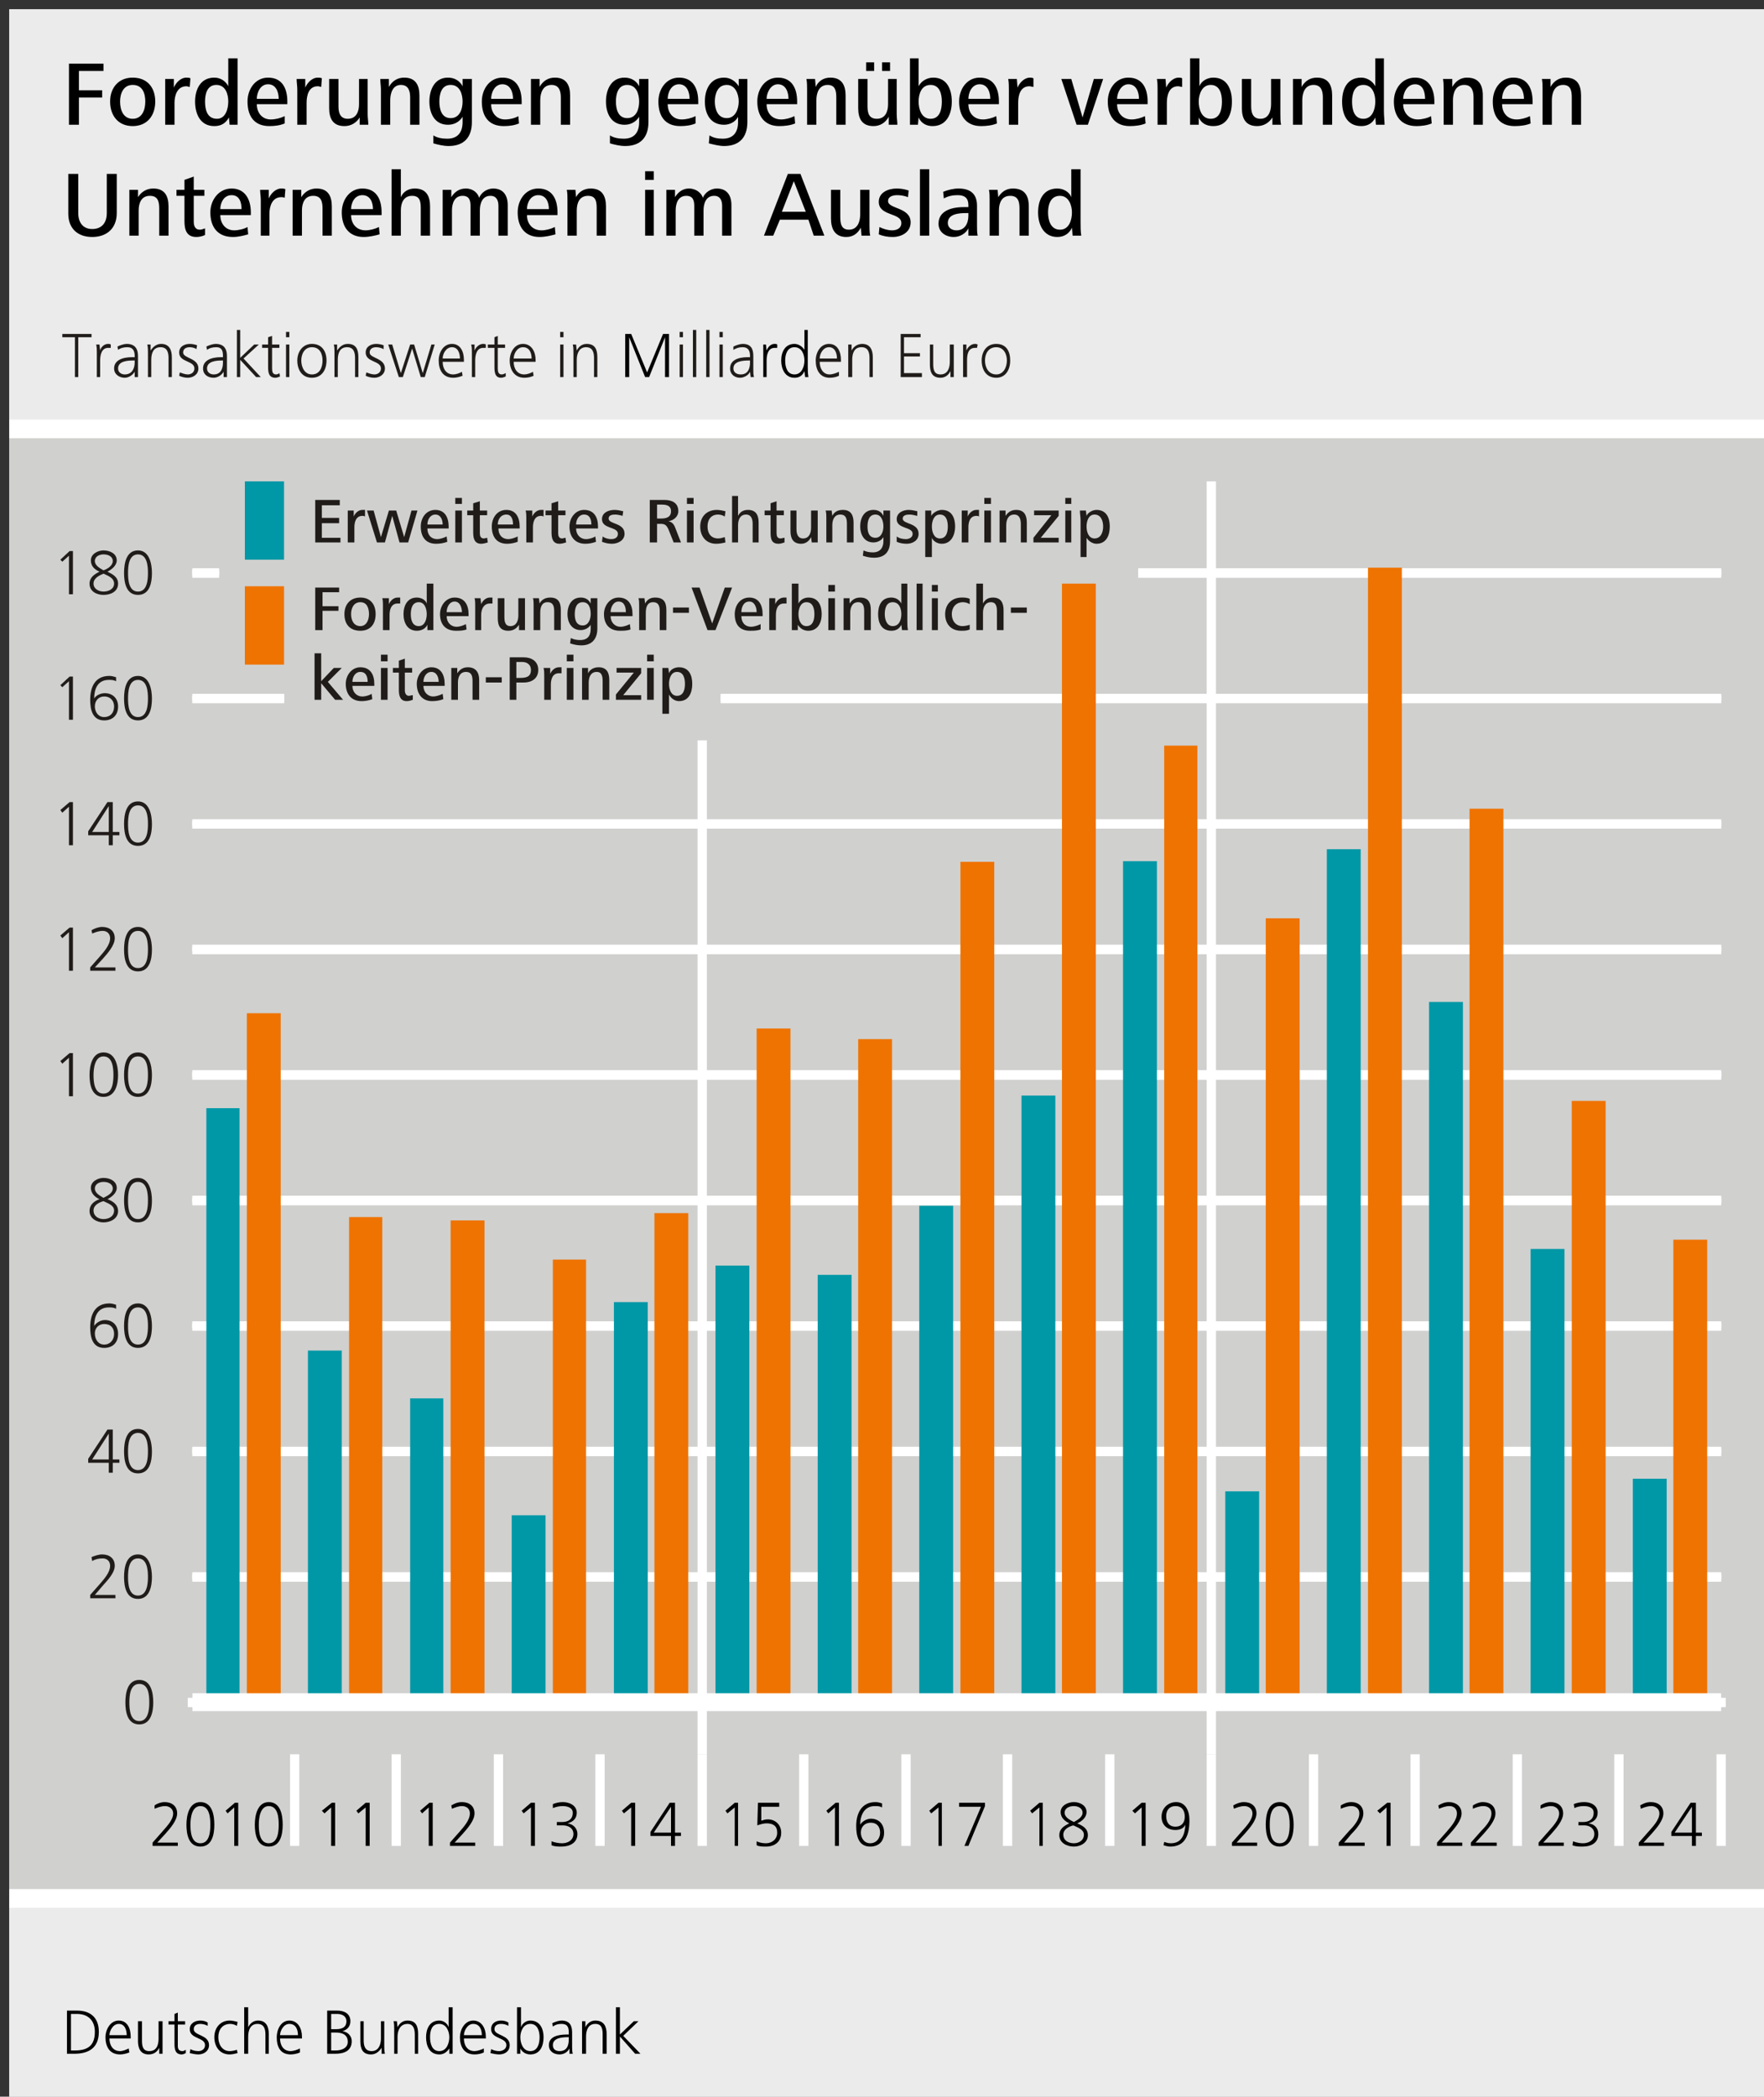<?xml version="1.0" encoding="UTF-8"?>
<!DOCTYPE svg PUBLIC '-//W3C//DTD SVG 1.0//EN'
          'http://www.w3.org/TR/2001/REC-SVG-20010904/DTD/svg10.dtd'>
<svg xmlns:xlink="http://www.w3.org/1999/xlink" style="fill-opacity:1; color-rendering:auto; color-interpolation:auto; text-rendering:auto; stroke:black; stroke-linecap:square; stroke-miterlimit:10; shape-rendering:auto; stroke-opacity:1; fill:black; stroke-dasharray:none; font-weight:normal; stroke-width:1; font-family:&apos;Dialog&apos;; font-style:normal; stroke-linejoin:miter; font-size:12; stroke-dashoffset:0; image-rendering:auto;" width="797" height="947" xmlns="http://www.w3.org/2000/svg"
><rect width="100%" height="100%" fill="#333333" stroke="none"/><!--Generated by the Batik Graphics2D SVG Generator--><defs id="genericDefs"
  /><g
  ><g transform="scale(4.165,4.166) translate(1,1) scale(72,72)" style="fill:rgb(235,235,235); text-rendering:geometricPrecision; color-rendering:optimizeQuality; stroke:rgb(235,235,235); image-rendering:optimizeQuality;"
    ><rect x="0" width="2.658" height="3.158" y="0" style="stroke:none;"
    /></g
    ><g transform="matrix(299.908,0,0,299.923,4.165,4.166)" style="fill:rgb(235,235,235); text-rendering:geometricPrecision; color-rendering:optimizeQuality; image-rendering:optimizeQuality; stroke:rgb(235,235,235); stroke-width:0.007;"
    ><path style="stroke:none;" d="M0 0 L2.658 0 L2.658 3.158 L0 3.158 L0 0 Z"
    /></g
    ><g transform="matrix(299.908,0,0,299.923,4.165,4.166)" style="fill:rgb(208,208,207); text-rendering:geometricPrecision; color-rendering:optimizeQuality; image-rendering:optimizeQuality; stroke:rgb(208,208,207); stroke-width:0;"
    ><path style="stroke:none;" d="M0 0.632 L2.658 0.632 L2.658 2.845 L0 2.845 L0 0.632 Z"
    /></g
    ><g transform="matrix(299.908,0,0,299.923,4.165,4.166)" style="stroke-linecap:butt; fill:white; text-rendering:geometricPrecision; color-rendering:optimizeQuality; image-rendering:optimizeQuality; stroke:white; stroke-width:0.007;"
    ><path style="stroke:none;" d="M0.276 2.546 L0.276 2.553 L2.579 2.553 L2.579 2.546 Z"
      /><path style="stroke:none;" d="M0.276 2.543 L0.276 2.557 L2.579 2.557 L2.579 2.543 Z"
      /><path style="stroke:none;" d="M0.276 2.357 L0.276 2.364 L2.579 2.364 L2.579 2.357 Z"
      /><path style="stroke:none;" d="M0.276 2.354 L0.276 2.368 L2.579 2.368 L2.579 2.354 Z"
      /><path style="stroke:none;" d="M0.276 2.168 L0.276 2.175 L2.579 2.175 L2.579 2.168 Z"
      /><path style="stroke:none;" d="M0.276 2.165 L0.276 2.179 L2.579 2.179 L2.579 2.165 Z"
      /><path style="stroke:none;" d="M0.276 1.979 L0.276 1.986 L2.579 1.986 L2.579 1.979 Z"
      /><path style="stroke:none;" d="M0.276 1.976 L0.276 1.99 L2.579 1.99 L2.579 1.976 Z"
      /><path style="stroke:none;" d="M0.276 1.79 L0.276 1.797 L2.579 1.797 L2.579 1.79 Z"
      /><path style="stroke:none;" d="M0.276 1.787 L0.276 1.801 L2.579 1.801 L2.579 1.787 Z"
      /><path style="stroke:none;" d="M0.276 1.601 L0.276 1.608 L2.579 1.608 L2.579 1.601 Z"
      /><path style="stroke:none;" d="M0.276 1.598 L0.276 1.612 L2.579 1.612 L2.579 1.598 Z"
      /><path style="stroke:none;" d="M0.276 1.412 L0.276 1.419 L2.579 1.419 L2.579 1.412 Z"
      /><path style="stroke:none;" d="M0.276 1.409 L0.276 1.423 L2.579 1.423 L2.579 1.409 Z"
      /><path style="stroke:none;" d="M0.276 1.223 L0.276 1.23 L2.579 1.23 L2.579 1.223 Z"
      /><path style="stroke:none;" d="M0.276 1.22 L0.276 1.234 L2.579 1.234 L2.579 1.22 Z"
      /><path style="stroke:none;" d="M0.276 1.034 L0.276 1.041 L0.414 1.041 L0.414 1.034 ZM1.072 1.034 L1.072 1.041 L2.579 1.041 L2.579 1.034 Z"
      /><path style="stroke:none;" d="M0.276 1.031 L0.276 1.045 L0.414 1.045 L0.414 1.031 ZM1.072 1.031 L1.072 1.045 L2.579 1.045 L2.579 1.031 Z"
      /><path style="stroke:none;" d="M0.276 0.845 L0.276 0.852 L0.316 0.852 L0.316 0.845 ZM1.701 0.845 L1.701 0.852 L2.579 0.852 L2.579 0.845 Z"
      /><path style="stroke:none;" d="M0.276 0.842 L0.276 0.856 L0.316 0.856 L0.316 0.842 ZM1.701 0.842 L1.701 0.856 L2.579 0.856 L2.579 0.842 Z"
      /><path style="stroke:none;" d="M0.276 2.546 L0.276 2.553 L2.579 2.553 L2.579 2.546 Z"
      /><path style="stroke:none;" d="M0.276 2.543 L0.276 2.557 L2.579 2.557 L2.579 2.543 Z"
    /></g
    ><g transform="matrix(299.908,0,0,299.923,4.165,4.166)" style="stroke-linecap:butt; fill:white; text-rendering:geometricPrecision; color-rendering:optimizeQuality; image-rendering:optimizeQuality; stroke:white; stroke-width:0.007;"
    ><path style="stroke:none;" d="M0.276 2.357 L0.276 2.364 L2.579 2.364 L2.579 2.357 Z"
      /><path style="stroke:none;" d="M0.276 2.354 L0.276 2.368 L2.579 2.368 L2.579 2.354 Z"
    /></g
    ><g transform="matrix(299.908,0,0,299.923,4.165,4.166)" style="stroke-linecap:butt; fill:white; text-rendering:geometricPrecision; color-rendering:optimizeQuality; image-rendering:optimizeQuality; stroke:white; stroke-width:0.007;"
    ><path style="stroke:none;" d="M0.276 2.168 L0.276 2.175 L2.579 2.175 L2.579 2.168 Z"
      /><path style="stroke:none;" d="M0.276 2.165 L0.276 2.179 L2.579 2.179 L2.579 2.165 Z"
    /></g
    ><g transform="matrix(299.908,0,0,299.923,4.165,4.166)" style="stroke-linecap:butt; fill:white; text-rendering:geometricPrecision; color-rendering:optimizeQuality; image-rendering:optimizeQuality; stroke:white; stroke-width:0.007;"
    ><path style="stroke:none;" d="M0.276 1.979 L0.276 1.986 L2.579 1.986 L2.579 1.979 Z"
      /><path style="stroke:none;" d="M0.276 1.976 L0.276 1.99 L2.579 1.99 L2.579 1.976 Z"
    /></g
    ><g transform="matrix(299.908,0,0,299.923,4.165,4.166)" style="stroke-linecap:butt; fill:white; text-rendering:geometricPrecision; color-rendering:optimizeQuality; image-rendering:optimizeQuality; stroke:white; stroke-width:0.007;"
    ><path style="stroke:none;" d="M0.276 1.79 L0.276 1.797 L2.579 1.797 L2.579 1.79 Z"
      /><path style="stroke:none;" d="M0.276 1.787 L0.276 1.801 L2.579 1.801 L2.579 1.787 Z"
    /></g
    ><g transform="matrix(299.908,0,0,299.923,4.165,4.166)" style="stroke-linecap:butt; fill:white; text-rendering:geometricPrecision; color-rendering:optimizeQuality; image-rendering:optimizeQuality; stroke:white; stroke-width:0.007;"
    ><path style="stroke:none;" d="M0.276 1.601 L0.276 1.608 L2.579 1.608 L2.579 1.601 Z"
      /><path style="stroke:none;" d="M0.276 1.598 L0.276 1.612 L2.579 1.612 L2.579 1.598 Z"
    /></g
    ><g transform="matrix(299.908,0,0,299.923,4.165,4.166)" style="stroke-linecap:butt; fill:white; text-rendering:geometricPrecision; color-rendering:optimizeQuality; image-rendering:optimizeQuality; stroke:white; stroke-width:0.007;"
    ><path style="stroke:none;" d="M0.276 1.412 L0.276 1.419 L2.579 1.419 L2.579 1.412 Z"
      /><path style="stroke:none;" d="M0.276 1.409 L0.276 1.423 L2.579 1.423 L2.579 1.409 Z"
    /></g
    ><g transform="matrix(299.908,0,0,299.923,4.165,4.166)" style="stroke-linecap:butt; fill:white; text-rendering:geometricPrecision; color-rendering:optimizeQuality; image-rendering:optimizeQuality; stroke:white; stroke-width:0.007;"
    ><path style="stroke:none;" d="M0.276 1.223 L0.276 1.23 L2.579 1.23 L2.579 1.223 Z"
      /><path style="stroke:none;" d="M0.276 1.22 L0.276 1.234 L2.579 1.234 L2.579 1.22 Z"
    /></g
    ><g transform="matrix(299.908,0,0,299.923,4.165,4.166)" style="stroke-linecap:butt; fill:white; text-rendering:geometricPrecision; color-rendering:optimizeQuality; image-rendering:optimizeQuality; stroke:white; stroke-width:0.007;"
    ><path style="stroke:none;" d="M0.276 1.034 L0.276 1.041 L0.414 1.041 L0.414 1.034 ZM1.072 1.034 L1.072 1.041 L2.579 1.041 L2.579 1.034 Z"
      /><path style="stroke:none;" d="M0.276 1.031 L0.276 1.045 L0.414 1.045 L0.414 1.031 ZM1.072 1.031 L1.072 1.045 L2.579 1.045 L2.579 1.031 Z"
    /></g
    ><g transform="matrix(299.908,0,0,299.923,4.165,4.166)" style="stroke-linecap:butt; fill:white; text-rendering:geometricPrecision; color-rendering:optimizeQuality; image-rendering:optimizeQuality; stroke:white; stroke-width:0.007;"
    ><path style="stroke:none;" d="M0.276 0.845 L0.276 0.852 L0.316 0.852 L0.316 0.845 ZM1.701 0.845 L1.701 0.852 L2.579 0.852 L2.579 0.845 Z"
      /><path style="stroke:none;" d="M0.276 0.842 L0.276 0.856 L0.316 0.856 L0.316 0.842 ZM1.701 0.842 L1.701 0.856 L2.579 0.856 L2.579 0.842 Z"
    /></g
    ><g transform="matrix(299.908,0,0,299.923,4.165,4.166)" style="stroke-linecap:butt; fill:rgb(32,28,26); text-rendering:geometricPrecision; color-rendering:optimizeQuality; image-rendering:optimizeQuality; stroke:rgb(32,28,26); stroke-width:0.007;"
    ><path style="stroke:none;" d="M0.196 2.522 C0.21 2.522 0.211 2.539 0.211 2.55 C0.211 2.559 0.21 2.578 0.196 2.578 C0.182 2.578 0.181 2.56 0.181 2.55 C0.181 2.54 0.182 2.522 0.196 2.522 ZM0.196 2.516 C0.178 2.516 0.175 2.536 0.175 2.55 C0.175 2.564 0.178 2.583 0.196 2.583 C0.214 2.583 0.217 2.563 0.217 2.55 C0.217 2.536 0.214 2.516 0.196 2.516 Z"
    /></g
    ><g transform="matrix(299.908,0,0,299.923,4.165,4.166)" style="stroke-linecap:butt; fill:rgb(32,28,26); text-rendering:geometricPrecision; color-rendering:optimizeQuality; image-rendering:optimizeQuality; stroke:rgb(32,28,26); stroke-width:0.007;"
    ><path style="stroke:none;" d="M0.194 2.333 C0.208 2.333 0.209 2.351 0.209 2.361 C0.209 2.37 0.208 2.389 0.194 2.389 C0.18 2.389 0.179 2.371 0.179 2.361 C0.179 2.351 0.18 2.333 0.194 2.333 ZM0.14 2.327 C0.135 2.327 0.129 2.329 0.124 2.331 L0.125 2.337 C0.13 2.334 0.135 2.333 0.141 2.333 C0.147 2.333 0.152 2.337 0.152 2.344 C0.152 2.354 0.143 2.364 0.137 2.371 L0.122 2.388 L0.122 2.393 L0.16 2.393 L0.16 2.388 L0.129 2.388 L0.141 2.374 C0.148 2.366 0.159 2.355 0.159 2.344 C0.159 2.333 0.151 2.327 0.14 2.327 ZM0.194 2.327 C0.176 2.327 0.173 2.347 0.173 2.361 C0.173 2.375 0.176 2.394 0.194 2.394 C0.212 2.394 0.215 2.374 0.215 2.361 C0.215 2.347 0.211 2.327 0.194 2.327 Z"
    /></g
    ><g transform="matrix(299.908,0,0,299.923,4.165,4.166)" style="stroke-linecap:butt; fill:rgb(32,28,26); text-rendering:geometricPrecision; color-rendering:optimizeQuality; image-rendering:optimizeQuality; stroke:rgb(32,28,26); stroke-width:0.007;"
    ><path style="stroke:none;" d="M0.15 2.145 L0.15 2.184 L0.125 2.184 L0.15 2.145 ZM0.194 2.144 C0.208 2.144 0.209 2.162 0.209 2.172 C0.209 2.182 0.208 2.2 0.194 2.2 C0.18 2.2 0.179 2.182 0.179 2.172 C0.179 2.162 0.18 2.144 0.194 2.144 ZM0.148 2.139 L0.119 2.183 L0.119 2.189 L0.15 2.189 L0.15 2.204 L0.156 2.204 L0.156 2.189 L0.166 2.189 L0.166 2.184 L0.156 2.184 L0.156 2.139 ZM0.194 2.138 C0.176 2.138 0.173 2.158 0.173 2.172 C0.173 2.186 0.176 2.205 0.194 2.205 C0.212 2.205 0.215 2.186 0.215 2.172 C0.215 2.158 0.211 2.138 0.194 2.138 Z"
    /></g
    ><g transform="matrix(299.908,0,0,299.923,4.165,4.166)" style="stroke-linecap:butt; fill:rgb(32,28,26); text-rendering:geometricPrecision; color-rendering:optimizeQuality; image-rendering:optimizeQuality; stroke:rgb(32,28,26); stroke-width:0.007;"
    ><path style="stroke:none;" d="M0.143 1.98 C0.153 1.98 0.158 1.986 0.158 1.995 C0.158 2.004 0.152 2.011 0.143 2.011 C0.134 2.011 0.129 2.003 0.129 1.994 C0.129 1.986 0.135 1.98 0.143 1.98 ZM0.194 1.955 C0.208 1.955 0.209 1.973 0.209 1.983 C0.209 1.993 0.208 2.011 0.194 2.011 C0.18 2.011 0.179 1.993 0.179 1.983 C0.179 1.973 0.18 1.955 0.194 1.955 ZM0.151 1.949 C0.129 1.949 0.122 1.966 0.122 1.985 C0.122 1.999 0.125 2.016 0.143 2.016 C0.156 2.016 0.164 2.008 0.164 1.995 C0.164 1.982 0.156 1.974 0.144 1.974 C0.138 1.974 0.131 1.978 0.128 1.983 C0.128 1.969 0.133 1.955 0.15 1.955 C0.154 1.955 0.157 1.955 0.161 1.957 L0.161 1.951 C0.158 1.95 0.154 1.949 0.151 1.949 ZM0.194 1.949 C0.176 1.949 0.173 1.969 0.173 1.983 C0.173 1.997 0.176 2.016 0.194 2.016 C0.212 2.016 0.215 1.997 0.215 1.983 C0.215 1.969 0.211 1.949 0.194 1.949 Z"
    /></g
    ><g transform="matrix(299.908,0,0,299.923,4.165,4.166)" style="stroke-linecap:butt; fill:rgb(32,28,26); text-rendering:geometricPrecision; color-rendering:optimizeQuality; image-rendering:optimizeQuality; stroke:rgb(32,28,26); stroke-width:0.007;"
    ><path style="stroke:none;" d="M0.142 1.766 C0.149 1.766 0.156 1.769 0.156 1.776 C0.156 1.783 0.148 1.787 0.142 1.79 C0.137 1.787 0.129 1.783 0.129 1.776 C0.129 1.769 0.136 1.766 0.142 1.766 ZM0.142 1.795 C0.148 1.798 0.158 1.801 0.158 1.809 C0.158 1.818 0.15 1.822 0.142 1.822 C0.135 1.822 0.127 1.818 0.127 1.809 C0.127 1.801 0.135 1.797 0.142 1.795 ZM0.194 1.766 C0.208 1.766 0.209 1.784 0.209 1.794 C0.209 1.804 0.208 1.822 0.194 1.822 C0.18 1.822 0.179 1.804 0.179 1.794 C0.179 1.784 0.18 1.766 0.194 1.766 ZM0.142 1.76 C0.134 1.76 0.123 1.765 0.123 1.775 C0.123 1.783 0.129 1.789 0.136 1.792 C0.128 1.795 0.121 1.8 0.121 1.81 C0.121 1.821 0.132 1.827 0.142 1.827 C0.153 1.827 0.164 1.821 0.164 1.81 C0.164 1.8 0.156 1.795 0.148 1.792 C0.154 1.789 0.162 1.783 0.162 1.775 C0.162 1.765 0.152 1.76 0.142 1.76 ZM0.194 1.76 C0.176 1.76 0.173 1.78 0.173 1.794 C0.173 1.808 0.176 1.827 0.194 1.827 C0.212 1.827 0.215 1.808 0.215 1.794 C0.215 1.78 0.211 1.76 0.194 1.76 Z"
    /></g
    ><g transform="matrix(299.908,0,0,299.923,4.165,4.166)" style="stroke-linecap:butt; fill:rgb(32,28,26); text-rendering:geometricPrecision; color-rendering:optimizeQuality; image-rendering:optimizeQuality; stroke:rgb(32,28,26); stroke-width:0.007;"
    ><path style="stroke:none;" d="M0.142 1.577 C0.156 1.577 0.157 1.595 0.157 1.605 C0.157 1.615 0.156 1.633 0.142 1.633 C0.128 1.633 0.127 1.615 0.127 1.605 C0.127 1.595 0.129 1.577 0.142 1.577 ZM0.194 1.577 C0.208 1.577 0.209 1.595 0.209 1.605 C0.209 1.615 0.208 1.633 0.194 1.633 C0.18 1.633 0.179 1.615 0.179 1.605 C0.179 1.595 0.18 1.577 0.194 1.577 ZM0.091 1.572 L0.077 1.584 L0.08 1.588 L0.09 1.579 L0.09 1.637 L0.096 1.637 L0.096 1.572 ZM0.142 1.571 C0.125 1.571 0.121 1.591 0.121 1.605 C0.121 1.619 0.124 1.638 0.142 1.638 C0.16 1.638 0.164 1.619 0.164 1.605 C0.164 1.591 0.16 1.571 0.142 1.571 ZM0.194 1.571 C0.176 1.571 0.173 1.591 0.173 1.605 C0.173 1.619 0.176 1.638 0.194 1.638 C0.212 1.638 0.215 1.619 0.215 1.605 C0.215 1.591 0.211 1.571 0.194 1.571 Z"
    /></g
    ><g transform="matrix(299.908,0,0,299.923,4.165,4.166)" style="stroke-linecap:butt; fill:rgb(32,28,26); text-rendering:geometricPrecision; color-rendering:optimizeQuality; image-rendering:optimizeQuality; stroke:rgb(32,28,26); stroke-width:0.007;"
    ><path style="stroke:none;" d="M0.194 1.388 C0.208 1.388 0.209 1.406 0.209 1.416 C0.209 1.426 0.208 1.444 0.194 1.444 C0.18 1.444 0.179 1.426 0.179 1.416 C0.179 1.406 0.18 1.388 0.194 1.388 ZM0.091 1.383 L0.077 1.395 L0.08 1.399 L0.09 1.39 L0.09 1.448 L0.096 1.448 L0.096 1.383 ZM0.14 1.382 C0.135 1.382 0.129 1.384 0.124 1.387 L0.125 1.392 C0.13 1.39 0.135 1.388 0.141 1.388 C0.147 1.388 0.152 1.392 0.152 1.399 C0.152 1.409 0.143 1.419 0.137 1.426 L0.122 1.443 L0.122 1.448 L0.16 1.448 L0.16 1.443 L0.129 1.443 L0.141 1.43 C0.148 1.422 0.159 1.41 0.159 1.399 C0.159 1.388 0.151 1.382 0.14 1.382 ZM0.194 1.382 C0.176 1.382 0.173 1.402 0.173 1.416 C0.173 1.43 0.176 1.449 0.194 1.449 C0.212 1.449 0.215 1.43 0.215 1.416 C0.215 1.402 0.211 1.382 0.194 1.382 Z"
    /></g
    ><g transform="matrix(299.908,0,0,299.923,4.165,4.166)" style="stroke-linecap:butt; fill:rgb(32,28,26); text-rendering:geometricPrecision; color-rendering:optimizeQuality; image-rendering:optimizeQuality; stroke:rgb(32,28,26); stroke-width:0.007;"
    ><path style="stroke:none;" d="M0.15 1.2 L0.15 1.239 L0.125 1.239 L0.15 1.2 ZM0.194 1.199 C0.208 1.199 0.209 1.217 0.209 1.227 C0.209 1.237 0.208 1.255 0.194 1.255 C0.18 1.255 0.179 1.237 0.179 1.227 C0.179 1.217 0.18 1.199 0.194 1.199 ZM0.091 1.194 L0.077 1.206 L0.08 1.21 L0.09 1.201 L0.09 1.259 L0.096 1.259 L0.096 1.194 ZM0.148 1.194 L0.119 1.238 L0.119 1.244 L0.15 1.244 L0.15 1.259 L0.156 1.259 L0.156 1.244 L0.166 1.244 L0.166 1.239 L0.156 1.239 L0.156 1.194 ZM0.194 1.193 C0.176 1.193 0.173 1.213 0.173 1.227 C0.173 1.241 0.176 1.26 0.194 1.26 C0.212 1.26 0.215 1.241 0.215 1.227 C0.215 1.213 0.211 1.193 0.194 1.193 Z"
    /></g
    ><g transform="matrix(299.908,0,0,299.923,4.165,4.166)" style="stroke-linecap:butt; fill:rgb(32,28,26); text-rendering:geometricPrecision; color-rendering:optimizeQuality; image-rendering:optimizeQuality; stroke:rgb(32,28,26); stroke-width:0.007;"
    ><path style="stroke:none;" d="M0.143 1.035 C0.153 1.035 0.158 1.042 0.158 1.05 C0.158 1.06 0.152 1.066 0.143 1.066 C0.134 1.066 0.129 1.058 0.129 1.05 C0.129 1.041 0.135 1.035 0.143 1.035 ZM0.194 1.01 C0.208 1.01 0.209 1.028 0.209 1.038 C0.209 1.048 0.208 1.066 0.194 1.066 C0.18 1.066 0.179 1.048 0.179 1.038 C0.179 1.028 0.18 1.01 0.194 1.01 ZM0.091 1.005 L0.077 1.018 L0.08 1.021 L0.09 1.012 L0.09 1.07 L0.096 1.07 L0.096 1.005 ZM0.151 1.004 C0.129 1.004 0.122 1.021 0.122 1.04 C0.122 1.054 0.125 1.071 0.143 1.071 C0.156 1.071 0.164 1.063 0.164 1.05 C0.164 1.038 0.156 1.03 0.144 1.03 C0.138 1.03 0.131 1.033 0.128 1.038 C0.128 1.024 0.133 1.01 0.15 1.01 C0.154 1.01 0.157 1.01 0.161 1.012 L0.161 1.006 C0.158 1.005 0.154 1.004 0.151 1.004 ZM0.194 1.004 C0.176 1.004 0.173 1.024 0.173 1.038 C0.173 1.052 0.176 1.071 0.194 1.071 C0.212 1.071 0.215 1.052 0.215 1.038 C0.215 1.024 0.211 1.004 0.194 1.004 Z"
    /></g
    ><g transform="matrix(299.908,0,0,299.923,4.165,4.166)" style="stroke-linecap:butt; fill:rgb(32,28,26); text-rendering:geometricPrecision; color-rendering:optimizeQuality; image-rendering:optimizeQuality; stroke:rgb(32,28,26); stroke-width:0.007;"
    ><path style="stroke:none;" d="M0.142 0.821 C0.149 0.821 0.156 0.824 0.156 0.831 C0.156 0.838 0.148 0.843 0.142 0.845 C0.137 0.842 0.129 0.838 0.129 0.831 C0.129 0.824 0.136 0.821 0.142 0.821 ZM0.142 0.85 C0.148 0.853 0.158 0.856 0.158 0.865 C0.158 0.873 0.15 0.877 0.142 0.877 C0.135 0.877 0.127 0.873 0.127 0.865 C0.127 0.857 0.135 0.853 0.142 0.85 ZM0.194 0.821 C0.208 0.821 0.209 0.839 0.209 0.849 C0.209 0.859 0.208 0.877 0.194 0.877 C0.18 0.877 0.179 0.859 0.179 0.849 C0.179 0.839 0.18 0.821 0.194 0.821 ZM0.091 0.816 L0.077 0.829 L0.08 0.832 L0.09 0.823 L0.09 0.881 L0.096 0.881 L0.096 0.816 ZM0.142 0.815 C0.134 0.815 0.123 0.82 0.123 0.83 C0.123 0.839 0.129 0.844 0.136 0.847 C0.128 0.851 0.121 0.856 0.121 0.865 C0.121 0.877 0.132 0.882 0.142 0.882 C0.153 0.882 0.164 0.877 0.164 0.865 C0.164 0.855 0.156 0.851 0.148 0.847 C0.154 0.844 0.162 0.838 0.162 0.83 C0.162 0.82 0.152 0.815 0.142 0.815 ZM0.194 0.815 C0.176 0.815 0.173 0.835 0.173 0.849 C0.173 0.863 0.176 0.882 0.194 0.882 C0.212 0.882 0.215 0.863 0.215 0.849 C0.215 0.835 0.211 0.815 0.194 0.815 Z"
    /></g
    ><g transform="matrix(299.908,0,0,299.923,4.165,4.166)" style="stroke-linecap:butt; fill:rgb(32,28,26); text-rendering:geometricPrecision; color-rendering:optimizeQuality; image-rendering:optimizeQuality; stroke:rgb(32,28,26); stroke-width:0;"
    ><path style="stroke:none;" d="M0.124 0.494 L0.124 0.489 L0.08 0.489 L0.08 0.494 L0.099 0.494 L0.099 0.554 L0.104 0.554 L0.104 0.494 ZM0.153 0.505 C0.152 0.504 0.15 0.504 0.149 0.504 C0.143 0.504 0.138 0.509 0.137 0.514 L0.136 0.505 L0.131 0.505 C0.132 0.509 0.132 0.513 0.132 0.517 L0.132 0.554 L0.137 0.554 L0.137 0.529 C0.137 0.521 0.139 0.51 0.149 0.51 C0.15 0.51 0.152 0.51 0.153 0.51 ZM0.194 0.554 C0.194 0.55 0.194 0.547 0.194 0.543 L0.194 0.522 C0.194 0.511 0.189 0.504 0.177 0.504 C0.173 0.504 0.167 0.506 0.163 0.508 L0.164 0.513 C0.168 0.51 0.173 0.509 0.178 0.509 C0.186 0.509 0.189 0.514 0.189 0.522 L0.189 0.524 L0.185 0.524 C0.17 0.524 0.158 0.529 0.158 0.541 C0.158 0.55 0.166 0.555 0.174 0.555 C0.18 0.555 0.186 0.551 0.189 0.546 L0.189 0.554 ZM0.189 0.532 C0.189 0.541 0.185 0.55 0.174 0.55 C0.169 0.55 0.164 0.547 0.164 0.541 C0.164 0.53 0.178 0.529 0.187 0.529 L0.189 0.529 ZM0.245 0.554 L0.245 0.524 C0.245 0.513 0.241 0.504 0.229 0.504 C0.222 0.504 0.217 0.508 0.213 0.514 L0.213 0.505 L0.208 0.505 C0.209 0.509 0.209 0.513 0.209 0.517 L0.209 0.554 L0.214 0.554 L0.214 0.528 C0.214 0.518 0.217 0.509 0.228 0.509 C0.238 0.509 0.24 0.517 0.24 0.525 L0.24 0.554 ZM0.285 0.541 C0.285 0.525 0.262 0.526 0.262 0.517 C0.262 0.511 0.267 0.509 0.272 0.509 C0.275 0.509 0.28 0.51 0.282 0.512 L0.283 0.506 C0.28 0.505 0.276 0.504 0.272 0.504 C0.264 0.504 0.256 0.508 0.256 0.517 C0.256 0.532 0.279 0.529 0.279 0.541 C0.279 0.547 0.274 0.55 0.269 0.55 C0.265 0.55 0.26 0.548 0.257 0.547 L0.256 0.552 C0.26 0.554 0.265 0.555 0.269 0.555 C0.277 0.555 0.285 0.55 0.285 0.541 ZM0.328 0.554 C0.328 0.55 0.328 0.547 0.328 0.543 L0.328 0.522 C0.328 0.511 0.323 0.504 0.311 0.504 C0.307 0.504 0.301 0.506 0.297 0.508 L0.298 0.513 C0.302 0.51 0.307 0.509 0.312 0.509 C0.32 0.509 0.322 0.514 0.322 0.522 L0.322 0.524 L0.319 0.524 C0.304 0.524 0.292 0.529 0.292 0.541 C0.292 0.55 0.299 0.555 0.308 0.555 C0.314 0.555 0.32 0.551 0.323 0.546 L0.323 0.554 ZM0.322 0.532 C0.322 0.541 0.319 0.55 0.308 0.55 C0.303 0.55 0.298 0.547 0.298 0.541 C0.298 0.53 0.312 0.529 0.321 0.529 L0.322 0.529 ZM0.379 0.554 L0.353 0.526 L0.376 0.505 L0.369 0.505 L0.348 0.525 L0.348 0.483 L0.343 0.483 L0.343 0.554 L0.348 0.554 L0.348 0.528 L0.372 0.554 ZM0.408 0.553 L0.407 0.548 C0.406 0.549 0.404 0.55 0.402 0.55 C0.397 0.55 0.396 0.546 0.396 0.541 L0.396 0.51 L0.407 0.51 L0.407 0.505 L0.396 0.505 L0.396 0.492 L0.39 0.494 L0.39 0.505 L0.381 0.505 L0.381 0.51 L0.39 0.51 L0.39 0.539 C0.39 0.547 0.391 0.555 0.401 0.555 C0.403 0.555 0.406 0.554 0.408 0.553 ZM0.422 0.494 L0.422 0.486 L0.417 0.486 L0.417 0.494 ZM0.422 0.554 L0.422 0.505 L0.417 0.505 L0.417 0.554 ZM0.478 0.529 C0.478 0.515 0.471 0.504 0.456 0.504 C0.442 0.504 0.434 0.516 0.434 0.529 C0.434 0.543 0.441 0.555 0.456 0.555 C0.471 0.555 0.478 0.543 0.478 0.529 ZM0.472 0.529 C0.472 0.539 0.468 0.55 0.456 0.55 C0.445 0.55 0.44 0.539 0.44 0.529 C0.44 0.519 0.445 0.509 0.456 0.509 C0.468 0.509 0.472 0.519 0.472 0.529 ZM0.526 0.554 L0.526 0.524 C0.526 0.513 0.523 0.504 0.51 0.504 C0.503 0.504 0.498 0.508 0.494 0.514 L0.494 0.505 L0.489 0.505 C0.49 0.509 0.49 0.513 0.49 0.517 L0.49 0.554 L0.495 0.554 L0.495 0.528 C0.495 0.518 0.498 0.509 0.509 0.509 C0.519 0.509 0.521 0.517 0.521 0.525 L0.521 0.554 ZM0.566 0.541 C0.566 0.525 0.543 0.526 0.543 0.517 C0.543 0.511 0.548 0.509 0.553 0.509 C0.556 0.509 0.561 0.51 0.564 0.512 L0.564 0.506 C0.561 0.505 0.557 0.504 0.553 0.504 C0.545 0.504 0.537 0.508 0.537 0.517 C0.537 0.532 0.56 0.529 0.56 0.541 C0.56 0.547 0.555 0.55 0.55 0.55 C0.546 0.55 0.541 0.548 0.538 0.547 L0.537 0.552 C0.541 0.554 0.546 0.555 0.55 0.555 C0.558 0.555 0.566 0.55 0.566 0.541 ZM0.641 0.505 L0.636 0.505 L0.623 0.548 L0.61 0.505 L0.604 0.505 L0.59 0.548 L0.577 0.505 L0.571 0.505 L0.587 0.554 L0.593 0.554 L0.607 0.511 L0.62 0.554 L0.626 0.554 ZM0.685 0.531 L0.685 0.528 C0.685 0.516 0.68 0.504 0.667 0.504 C0.654 0.504 0.647 0.517 0.647 0.529 C0.647 0.543 0.653 0.555 0.669 0.555 C0.673 0.555 0.678 0.554 0.683 0.552 L0.682 0.546 C0.679 0.548 0.673 0.55 0.669 0.55 C0.658 0.55 0.653 0.541 0.653 0.531 ZM0.679 0.526 L0.653 0.526 C0.653 0.519 0.658 0.509 0.667 0.509 C0.676 0.509 0.679 0.518 0.679 0.526 ZM0.718 0.505 C0.717 0.504 0.715 0.504 0.714 0.504 C0.708 0.504 0.703 0.509 0.701 0.514 L0.701 0.505 L0.696 0.505 C0.697 0.509 0.697 0.513 0.697 0.517 L0.697 0.554 L0.702 0.554 L0.702 0.529 C0.702 0.521 0.704 0.51 0.714 0.51 C0.715 0.51 0.716 0.51 0.718 0.51 ZM0.748 0.553 L0.748 0.548 C0.746 0.549 0.744 0.55 0.742 0.55 C0.737 0.55 0.736 0.546 0.736 0.541 L0.736 0.51 L0.747 0.51 L0.747 0.505 L0.736 0.505 L0.736 0.492 L0.731 0.494 L0.731 0.505 L0.721 0.505 L0.721 0.51 L0.731 0.51 L0.731 0.539 C0.731 0.547 0.732 0.555 0.741 0.555 C0.743 0.555 0.746 0.554 0.748 0.553 ZM0.793 0.531 L0.793 0.528 C0.793 0.516 0.787 0.504 0.774 0.504 C0.761 0.504 0.754 0.517 0.754 0.529 C0.754 0.543 0.761 0.555 0.776 0.555 C0.781 0.555 0.786 0.554 0.79 0.552 L0.789 0.546 C0.786 0.548 0.78 0.55 0.776 0.55 C0.765 0.55 0.76 0.541 0.76 0.531 ZM0.787 0.526 L0.76 0.526 C0.76 0.519 0.765 0.509 0.774 0.509 C0.784 0.509 0.787 0.518 0.787 0.526 Z"
      /><path style="stroke:none;" d="M0.835 0.494 L0.835 0.486 L0.83 0.486 L0.83 0.494 ZM0.835 0.554 L0.835 0.505 L0.83 0.505 L0.83 0.554 ZM0.886 0.554 L0.886 0.524 C0.886 0.513 0.883 0.504 0.87 0.504 C0.863 0.504 0.858 0.508 0.855 0.514 L0.854 0.505 L0.849 0.505 C0.85 0.509 0.85 0.513 0.85 0.517 L0.85 0.554 L0.855 0.554 L0.855 0.528 C0.855 0.518 0.859 0.509 0.869 0.509 C0.879 0.509 0.881 0.517 0.881 0.525 L0.881 0.554 Z"
      /><path d="M0.994 0.554 L0.994 0.489 L0.985 0.489 L0.961 0.547 L0.937 0.489 L0.928 0.489 L0.928 0.554 L0.934 0.554 L0.934 0.494 L0.958 0.554 L0.964 0.554 L0.988 0.494 L0.988 0.554 Z" style="fill:black; stroke:none;"
      /><path style="stroke:none;" d="M1.015 0.494 L1.015 0.486 L1.01 0.486 L1.01 0.494 ZM1.015 0.554 L1.015 0.505 L1.01 0.505 L1.01 0.554 ZM1.035 0.554 L1.035 0.483 L1.03 0.483 L1.03 0.554 ZM1.055 0.554 L1.055 0.483 L1.05 0.483 L1.05 0.554 ZM1.075 0.494 L1.075 0.486 L1.07 0.486 L1.07 0.494 ZM1.075 0.554 L1.075 0.505 L1.07 0.505 L1.07 0.554 ZM1.122 0.554 C1.121 0.55 1.121 0.547 1.121 0.543 L1.121 0.522 C1.121 0.511 1.117 0.504 1.105 0.504 C1.101 0.504 1.095 0.506 1.091 0.508 L1.091 0.513 C1.096 0.51 1.1 0.509 1.105 0.509 C1.113 0.509 1.116 0.514 1.116 0.522 L1.116 0.524 L1.113 0.524 C1.097 0.524 1.086 0.529 1.086 0.541 C1.086 0.55 1.093 0.555 1.101 0.555 C1.107 0.555 1.114 0.551 1.116 0.546 L1.117 0.554 ZM1.116 0.532 C1.116 0.541 1.113 0.55 1.102 0.55 C1.096 0.55 1.091 0.547 1.091 0.541 C1.091 0.53 1.105 0.529 1.115 0.529 L1.116 0.529 Z"
      /><path d="M1.157 0.505 C1.156 0.504 1.155 0.504 1.153 0.504 C1.147 0.504 1.143 0.509 1.141 0.514 L1.14 0.505 L1.136 0.505 C1.136 0.509 1.136 0.513 1.136 0.517 L1.136 0.554 L1.141 0.554 L1.141 0.529 C1.141 0.521 1.143 0.51 1.153 0.51 C1.155 0.51 1.156 0.51 1.157 0.51 ZM1.204 0.554 C1.203 0.548 1.203 0.543 1.203 0.538 L1.203 0.483 L1.198 0.483 L1.198 0.513 C1.195 0.508 1.189 0.504 1.183 0.504 C1.169 0.504 1.163 0.516 1.163 0.529 C1.163 0.542 1.169 0.555 1.183 0.555 C1.19 0.555 1.195 0.552 1.198 0.545 L1.199 0.554 ZM1.198 0.529 C1.198 0.538 1.194 0.55 1.183 0.55 C1.172 0.55 1.169 0.539 1.169 0.529 C1.169 0.52 1.172 0.509 1.183 0.509 C1.194 0.509 1.198 0.52 1.198 0.529 Z" style="fill:black; stroke:none;"
      /><path style="stroke:none;" d="M1.253 0.531 L1.253 0.528 C1.253 0.516 1.248 0.504 1.235 0.504 C1.222 0.504 1.215 0.517 1.215 0.529 C1.215 0.543 1.221 0.555 1.236 0.555 C1.241 0.555 1.246 0.554 1.25 0.552 L1.25 0.546 C1.246 0.548 1.24 0.55 1.236 0.55 C1.226 0.55 1.221 0.541 1.221 0.531 ZM1.247 0.526 L1.221 0.526 C1.221 0.519 1.226 0.509 1.235 0.509 C1.244 0.509 1.247 0.518 1.247 0.526 ZM1.301 0.554 L1.301 0.524 C1.301 0.513 1.297 0.504 1.285 0.504 C1.278 0.504 1.272 0.508 1.269 0.514 L1.269 0.505 L1.264 0.505 C1.264 0.509 1.264 0.513 1.264 0.517 L1.264 0.554 L1.27 0.554 L1.27 0.528 C1.27 0.518 1.273 0.509 1.284 0.509 C1.294 0.509 1.296 0.517 1.296 0.525 L1.296 0.554 Z"
      /><path style="stroke:none;" d="M1.375 0.554 L1.375 0.548 L1.348 0.548 L1.348 0.523 L1.372 0.523 L1.372 0.518 L1.348 0.518 L1.348 0.494 L1.373 0.494 L1.373 0.489 L1.343 0.489 L1.343 0.554 ZM1.423 0.554 C1.423 0.55 1.423 0.546 1.423 0.542 L1.423 0.505 L1.417 0.505 L1.417 0.531 C1.417 0.54 1.414 0.55 1.403 0.55 C1.393 0.55 1.392 0.542 1.392 0.534 L1.392 0.505 L1.387 0.505 L1.387 0.535 C1.387 0.546 1.39 0.555 1.403 0.555 C1.41 0.555 1.415 0.551 1.418 0.545 L1.418 0.554 ZM1.459 0.505 C1.457 0.504 1.456 0.504 1.455 0.504 C1.449 0.504 1.444 0.509 1.442 0.514 L1.442 0.505 L1.437 0.505 C1.437 0.509 1.437 0.513 1.437 0.517 L1.437 0.554 L1.443 0.554 L1.443 0.529 C1.443 0.521 1.444 0.51 1.455 0.51 C1.456 0.51 1.457 0.51 1.458 0.51 ZM1.508 0.529 C1.508 0.515 1.502 0.504 1.487 0.504 C1.472 0.504 1.465 0.516 1.465 0.529 C1.465 0.543 1.472 0.555 1.487 0.555 C1.501 0.555 1.508 0.543 1.508 0.529 ZM1.503 0.529 C1.503 0.539 1.498 0.55 1.487 0.55 C1.475 0.55 1.47 0.539 1.47 0.529 C1.47 0.519 1.475 0.509 1.487 0.509 C1.498 0.509 1.503 0.519 1.503 0.529 Z"
    /></g
    ><g transform="matrix(299.908,0,0,299.923,4.165,4.166)" style="stroke-linecap:butt; fill:rgb(239,115,0); text-rendering:geometricPrecision; color-rendering:optimizeQuality; image-rendering:optimizeQuality; stroke:rgb(239,115,0); stroke-width:0;"
    ><path style="stroke:none;" d="M0.358 1.512 L0.409 1.512 L0.409 2.55 L0.358 2.55 L0.358 1.512 ZM0.512 1.819 L0.562 1.819 L0.562 2.55 L0.512 2.55 L0.512 1.819 ZM0.665 1.824 L0.716 1.824 L0.716 2.55 L0.665 2.55 L0.665 1.824 ZM0.819 1.883 L0.869 1.883 L0.869 2.55 L0.819 2.55 L0.819 1.883 ZM0.972 1.813 L1.023 1.813 L1.023 2.55 L0.972 2.55 L0.972 1.813 ZM1.126 1.535 L1.177 1.535 L1.177 2.55 L1.126 2.55 L1.126 1.535 ZM1.279 1.551 L1.33 1.551 L1.33 2.55 L1.279 2.55 L1.279 1.551 ZM1.433 1.284 L1.484 1.284 L1.484 2.55 L1.433 2.55 L1.433 1.284 ZM1.586 0.865 L1.637 0.865 L1.637 2.55 L1.586 2.55 L1.586 0.865 ZM1.74 1.109 L1.79 1.109 L1.79 2.55 L1.74 2.55 L1.74 1.109 ZM1.893 1.369 L1.944 1.369 L1.944 2.55 L1.893 2.55 L1.893 1.369 ZM2.047 0.841 L2.098 0.841 L2.098 2.55 L2.047 2.55 L2.047 0.841 ZM2.2 1.204 L2.251 1.204 L2.251 2.55 L2.2 2.55 L2.2 1.204 ZM2.354 1.644 L2.405 1.644 L2.405 2.55 L2.354 2.55 L2.354 1.644 ZM2.507 1.853 L2.558 1.853 L2.558 2.55 L2.507 2.55 L2.507 1.853 Z"
    /></g
    ><g transform="matrix(299.908,0,0,299.923,4.165,4.166)" style="text-rendering:geometricPrecision; stroke-width:0; color-rendering:optimizeQuality; stroke-linecap:butt; image-rendering:optimizeQuality;"
    ><path style="stroke:none;" d="M0.135 3.046 C0.135 3.025 0.123 3.014 0.102 3.014 L0.087 3.014 L0.087 3.079 L0.098 3.079 C0.12 3.079 0.135 3.07 0.135 3.046 ZM0.129 3.046 C0.129 3.067 0.118 3.074 0.099 3.074 L0.093 3.074 L0.093 3.019 L0.102 3.019 C0.119 3.019 0.129 3.029 0.129 3.046 ZM0.183 3.056 L0.183 3.053 C0.183 3.041 0.178 3.029 0.165 3.029 C0.152 3.029 0.145 3.043 0.145 3.054 C0.145 3.068 0.151 3.08 0.167 3.08 C0.171 3.08 0.176 3.079 0.181 3.077 L0.18 3.071 C0.176 3.073 0.171 3.075 0.167 3.075 C0.156 3.075 0.151 3.066 0.151 3.056 ZM0.177 3.051 L0.151 3.051 C0.151 3.045 0.156 3.034 0.165 3.034 C0.174 3.034 0.177 3.043 0.177 3.051 ZM0.231 3.079 C0.231 3.075 0.231 3.071 0.231 3.067 L0.231 3.03 L0.225 3.03 L0.225 3.056 C0.225 3.066 0.222 3.075 0.211 3.075 C0.201 3.075 0.2 3.067 0.2 3.059 L0.2 3.03 L0.194 3.03 L0.194 3.06 C0.194 3.071 0.198 3.08 0.21 3.08 C0.218 3.08 0.223 3.076 0.226 3.07 L0.226 3.079 ZM0.266 3.078 L0.266 3.073 C0.264 3.074 0.263 3.075 0.261 3.075 C0.255 3.075 0.254 3.071 0.254 3.067 L0.254 3.035 L0.265 3.035 L0.265 3.03 L0.254 3.03 L0.254 3.017 L0.249 3.019 L0.249 3.03 L0.24 3.03 L0.24 3.035 L0.249 3.035 L0.249 3.064 C0.249 3.072 0.25 3.08 0.26 3.08 C0.262 3.08 0.264 3.079 0.266 3.078 Z"
      /><path style="stroke:none;" d="M0.301 3.066 C0.301 3.05 0.278 3.052 0.278 3.042 C0.278 3.036 0.283 3.034 0.288 3.034 C0.291 3.034 0.296 3.035 0.299 3.037 L0.299 3.032 C0.296 3.03 0.292 3.029 0.288 3.029 C0.28 3.029 0.272 3.033 0.272 3.042 C0.272 3.057 0.295 3.054 0.295 3.066 C0.295 3.072 0.29 3.075 0.285 3.075 C0.281 3.075 0.276 3.074 0.273 3.072 L0.272 3.078 C0.276 3.079 0.281 3.08 0.285 3.08 C0.293 3.08 0.301 3.075 0.301 3.066 ZM0.344 3.078 L0.343 3.073 C0.34 3.074 0.336 3.075 0.332 3.075 C0.321 3.075 0.315 3.065 0.315 3.054 C0.315 3.043 0.321 3.034 0.333 3.034 C0.336 3.034 0.34 3.035 0.343 3.037 L0.344 3.031 C0.34 3.03 0.336 3.029 0.332 3.029 C0.318 3.029 0.309 3.04 0.309 3.054 C0.309 3.068 0.317 3.08 0.332 3.08 C0.336 3.08 0.34 3.079 0.344 3.078 ZM0.391 3.079 L0.391 3.049 C0.391 3.038 0.387 3.029 0.375 3.029 C0.368 3.029 0.363 3.033 0.36 3.039 L0.36 3.009 L0.354 3.009 L0.354 3.079 L0.36 3.079 L0.36 3.053 C0.36 3.044 0.363 3.034 0.374 3.034 C0.384 3.034 0.386 3.042 0.386 3.05 L0.386 3.079 ZM0.441 3.056 L0.441 3.053 C0.441 3.041 0.435 3.029 0.422 3.029 C0.409 3.029 0.403 3.043 0.403 3.054 C0.403 3.068 0.408 3.08 0.424 3.08 C0.428 3.08 0.434 3.079 0.438 3.077 L0.438 3.071 C0.434 3.073 0.428 3.075 0.424 3.075 C0.413 3.075 0.408 3.066 0.408 3.056 ZM0.435 3.051 L0.408 3.051 C0.408 3.045 0.413 3.034 0.422 3.034 C0.432 3.034 0.435 3.043 0.435 3.051 Z"
      /><path style="stroke:none;" d="M0.516 3.06 C0.516 3.052 0.51 3.046 0.502 3.045 C0.509 3.043 0.514 3.038 0.514 3.03 C0.514 3.018 0.504 3.014 0.494 3.014 L0.479 3.014 L0.479 3.079 L0.491 3.079 C0.504 3.079 0.516 3.075 0.516 3.06 ZM0.508 3.03 C0.508 3.04 0.5 3.042 0.492 3.042 L0.485 3.042 L0.485 3.019 L0.494 3.019 C0.501 3.019 0.508 3.022 0.508 3.03 ZM0.51 3.061 C0.51 3.071 0.5 3.074 0.492 3.074 L0.485 3.074 L0.485 3.047 L0.491 3.047 C0.5 3.047 0.51 3.049 0.51 3.061 ZM0.566 3.079 C0.565 3.075 0.565 3.071 0.565 3.067 L0.565 3.03 L0.56 3.03 L0.56 3.056 C0.56 3.066 0.556 3.075 0.546 3.075 C0.536 3.075 0.534 3.067 0.534 3.059 L0.534 3.03 L0.529 3.03 L0.529 3.06 C0.529 3.071 0.532 3.08 0.545 3.08 C0.552 3.08 0.557 3.076 0.561 3.07 L0.561 3.079 ZM0.616 3.079 L0.616 3.049 C0.616 3.038 0.613 3.029 0.6 3.029 C0.593 3.029 0.588 3.033 0.585 3.039 L0.584 3.03 L0.579 3.03 C0.58 3.034 0.58 3.038 0.58 3.042 L0.58 3.079 L0.585 3.079 L0.585 3.053 C0.585 3.044 0.589 3.034 0.6 3.034 C0.609 3.034 0.611 3.042 0.611 3.05 L0.611 3.079 Z"
      /><path style="stroke:none;" d="M0.668 3.079 C0.668 3.073 0.668 3.068 0.668 3.063 L0.668 3.009 L0.662 3.009 L0.662 3.039 C0.66 3.033 0.654 3.029 0.648 3.029 C0.633 3.029 0.628 3.042 0.628 3.054 C0.628 3.067 0.633 3.08 0.648 3.08 C0.654 3.08 0.659 3.077 0.663 3.071 L0.663 3.079 ZM0.663 3.054 C0.663 3.063 0.659 3.075 0.648 3.075 C0.637 3.075 0.634 3.064 0.634 3.054 C0.634 3.045 0.636 3.034 0.648 3.034 C0.659 3.034 0.663 3.046 0.663 3.054 ZM0.718 3.056 L0.718 3.053 C0.718 3.041 0.712 3.029 0.699 3.029 C0.686 3.029 0.679 3.043 0.679 3.054 C0.679 3.068 0.685 3.08 0.701 3.08 C0.706 3.08 0.711 3.079 0.715 3.077 L0.715 3.071 C0.711 3.073 0.705 3.075 0.701 3.075 C0.69 3.075 0.685 3.066 0.685 3.056 ZM0.712 3.051 L0.685 3.051 C0.685 3.045 0.69 3.034 0.699 3.034 C0.709 3.034 0.712 3.043 0.712 3.051 ZM0.754 3.066 C0.754 3.05 0.731 3.052 0.731 3.042 C0.731 3.036 0.736 3.034 0.741 3.034 C0.745 3.034 0.749 3.035 0.752 3.037 L0.752 3.032 C0.749 3.03 0.745 3.029 0.741 3.029 C0.733 3.029 0.726 3.033 0.726 3.042 C0.726 3.057 0.749 3.054 0.749 3.066 C0.749 3.072 0.743 3.075 0.738 3.075 C0.734 3.075 0.73 3.074 0.726 3.072 L0.725 3.078 C0.729 3.079 0.734 3.08 0.738 3.08 C0.747 3.08 0.754 3.075 0.754 3.066 Z"
      /><path style="stroke:none;" d="M0.805 3.054 C0.805 3.042 0.8 3.029 0.785 3.029 C0.779 3.029 0.773 3.033 0.771 3.039 L0.771 3.009 L0.765 3.009 L0.765 3.079 L0.77 3.079 L0.77 3.071 C0.773 3.077 0.779 3.08 0.785 3.08 C0.8 3.08 0.805 3.067 0.805 3.054 ZM0.799 3.054 C0.799 3.064 0.796 3.075 0.785 3.075 C0.774 3.075 0.77 3.063 0.77 3.054 C0.77 3.046 0.774 3.034 0.785 3.034 C0.796 3.034 0.799 3.045 0.799 3.054 ZM0.849 3.079 C0.848 3.075 0.848 3.072 0.848 3.069 L0.848 3.047 C0.848 3.036 0.844 3.029 0.832 3.029 C0.828 3.029 0.822 3.031 0.818 3.033 L0.819 3.038 C0.823 3.035 0.827 3.034 0.832 3.034 C0.841 3.034 0.843 3.039 0.843 3.047 L0.843 3.05 L0.84 3.05 C0.825 3.05 0.813 3.054 0.813 3.066 C0.813 3.075 0.82 3.08 0.829 3.08 C0.835 3.08 0.841 3.077 0.844 3.071 L0.844 3.079 ZM0.843 3.057 C0.843 3.067 0.84 3.075 0.829 3.075 C0.823 3.075 0.819 3.072 0.819 3.066 C0.819 3.055 0.833 3.054 0.842 3.054 L0.843 3.054 ZM0.9 3.079 L0.9 3.049 C0.9 3.038 0.896 3.029 0.883 3.029 C0.876 3.029 0.871 3.033 0.868 3.039 L0.868 3.03 L0.863 3.03 C0.863 3.034 0.863 3.038 0.863 3.042 L0.863 3.079 L0.869 3.079 L0.869 3.053 C0.869 3.044 0.872 3.034 0.883 3.034 C0.893 3.034 0.894 3.042 0.894 3.05 L0.894 3.079 ZM0.951 3.079 L0.925 3.052 L0.948 3.03 L0.941 3.03 L0.92 3.05 L0.92 3.009 L0.914 3.009 L0.914 3.079 L0.92 3.079 L0.92 3.053 L0.943 3.079 Z"
    /></g
    ><g transform="matrix(299.908,0,0,299.923,4.165,4.166)" style="stroke-linecap:butt; fill:white; text-rendering:geometricPrecision; color-rendering:optimizeQuality; image-rendering:optimizeQuality; stroke:white; stroke-width:0.007;"
    ><path style="stroke:none;" d="M0.423 2.628 L0.423 2.766 L0.437 2.766 L0.437 2.628 Z"
    /></g
    ><g transform="matrix(299.908,0,0,299.923,4.165,4.166)" style="stroke-linecap:butt; fill:white; text-rendering:geometricPrecision; color-rendering:optimizeQuality; image-rendering:optimizeQuality; stroke:white; stroke-width:0.007;"
    ><path style="stroke:none;" d="M0.576 2.628 L0.576 2.766 L0.59 2.766 L0.59 2.628 Z"
    /></g
    ><g transform="matrix(299.908,0,0,299.923,4.165,4.166)" style="stroke-linecap:butt; fill:white; text-rendering:geometricPrecision; color-rendering:optimizeQuality; image-rendering:optimizeQuality; stroke:white; stroke-width:0.007;"
    ><path style="stroke:none;" d="M0.73 2.628 L0.73 2.766 L0.744 2.766 L0.744 2.628 Z"
    /></g
    ><g transform="matrix(299.908,0,0,299.923,4.165,4.166)" style="stroke-linecap:butt; fill:white; text-rendering:geometricPrecision; color-rendering:optimizeQuality; image-rendering:optimizeQuality; stroke:white; stroke-width:0.007;"
    ><path style="stroke:none;" d="M0.883 2.628 L0.883 2.766 L0.897 2.766 L0.897 2.628 Z"
    /></g
    ><g transform="matrix(299.908,0,0,299.923,4.165,4.166)" style="stroke-linecap:butt; fill:white; text-rendering:geometricPrecision; color-rendering:optimizeQuality; image-rendering:optimizeQuality; stroke:white; stroke-width:0.007;"
    ><path style="stroke:none;" d="M1.037 2.628 L1.037 2.766 L1.051 2.766 L1.051 2.628 Z"
    /></g
    ><g transform="matrix(299.908,0,0,299.923,4.165,4.166)" style="stroke-linecap:butt; fill:white; text-rendering:geometricPrecision; color-rendering:optimizeQuality; image-rendering:optimizeQuality; stroke:white; stroke-width:0.007;"
    ><path style="stroke:none;" d="M1.19 2.628 L1.19 2.766 L1.204 2.766 L1.204 2.628 Z"
    /></g
    ><g transform="matrix(299.908,0,0,299.923,4.165,4.166)" style="stroke-linecap:butt; fill:white; text-rendering:geometricPrecision; color-rendering:optimizeQuality; image-rendering:optimizeQuality; stroke:white; stroke-width:0.007;"
    ><path style="stroke:none;" d="M1.344 2.628 L1.344 2.766 L1.358 2.766 L1.358 2.628 Z"
    /></g
    ><g transform="matrix(299.908,0,0,299.923,4.165,4.166)" style="stroke-linecap:butt; fill:white; text-rendering:geometricPrecision; color-rendering:optimizeQuality; image-rendering:optimizeQuality; stroke:white; stroke-width:0.007;"
    ><path style="stroke:none;" d="M1.497 2.628 L1.497 2.766 L1.511 2.766 L1.511 2.628 Z"
    /></g
    ><g transform="matrix(299.908,0,0,299.923,4.165,4.166)" style="stroke-linecap:butt; fill:white; text-rendering:geometricPrecision; color-rendering:optimizeQuality; image-rendering:optimizeQuality; stroke:white; stroke-width:0.007;"
    ><path style="stroke:none;" d="M1.651 2.628 L1.651 2.766 L1.665 2.766 L1.665 2.628 Z"
    /></g
    ><g transform="matrix(299.908,0,0,299.923,4.165,4.166)" style="stroke-linecap:butt; fill:white; text-rendering:geometricPrecision; color-rendering:optimizeQuality; image-rendering:optimizeQuality; stroke:white; stroke-width:0.007;"
    ><path style="stroke:none;" d="M1.804 2.628 L1.804 2.766 L1.818 2.766 L1.818 2.628 Z"
    /></g
    ><g transform="matrix(299.908,0,0,299.923,4.165,4.166)" style="stroke-linecap:butt; fill:white; text-rendering:geometricPrecision; color-rendering:optimizeQuality; image-rendering:optimizeQuality; stroke:white; stroke-width:0.007;"
    ><path style="stroke:none;" d="M1.958 2.628 L1.958 2.766 L1.972 2.766 L1.972 2.628 Z"
    /></g
    ><g transform="matrix(299.908,0,0,299.923,4.165,4.166)" style="stroke-linecap:butt; fill:white; text-rendering:geometricPrecision; color-rendering:optimizeQuality; image-rendering:optimizeQuality; stroke:white; stroke-width:0.007;"
    ><path style="stroke:none;" d="M2.111 2.628 L2.111 2.766 L2.125 2.766 L2.125 2.628 Z"
    /></g
    ><g transform="matrix(299.908,0,0,299.923,4.165,4.166)" style="stroke-linecap:butt; fill:white; text-rendering:geometricPrecision; color-rendering:optimizeQuality; image-rendering:optimizeQuality; stroke:white; stroke-width:0.007;"
    ><path style="stroke:none;" d="M2.265 2.628 L2.265 2.766 L2.279 2.766 L2.279 2.628 Z"
    /></g
    ><g transform="matrix(299.908,0,0,299.923,4.165,4.166)" style="stroke-linecap:butt; fill:white; text-rendering:geometricPrecision; color-rendering:optimizeQuality; image-rendering:optimizeQuality; stroke:white; stroke-width:0.007;"
    ><path style="stroke:none;" d="M2.418 2.628 L2.418 2.766 L2.432 2.766 L2.432 2.628 Z"
    /></g
    ><g transform="matrix(299.908,0,0,299.923,4.165,4.166)" style="stroke-linecap:butt; fill:white; text-rendering:geometricPrecision; color-rendering:optimizeQuality; image-rendering:optimizeQuality; stroke:white; stroke-width:0.007;"
    ><path style="stroke:none;" d="M2.572 2.628 L2.572 2.766 L2.586 2.766 L2.586 2.628 Z"
    /></g
    ><g transform="matrix(299.908,0,0,299.923,4.165,4.166)" style="stroke-linecap:butt; fill:white; text-rendering:geometricPrecision; color-rendering:optimizeQuality; image-rendering:optimizeQuality; stroke:white; stroke-width:0.007;"
    ><path style="stroke:none;" d="M1.037 1.101 L1.037 2.628 L1.051 2.628 L1.051 1.101 Z"
    /></g
    ><g transform="matrix(299.908,0,0,299.923,4.165,4.166)" style="stroke-linecap:butt; fill:white; text-rendering:geometricPrecision; color-rendering:optimizeQuality; image-rendering:optimizeQuality; stroke:white; stroke-width:0.007;"
    ><path style="stroke:none;" d="M1.804 0.711 L1.804 2.628 L1.818 2.628 L1.818 0.711 Z"
    /></g
    ><g transform="matrix(299.908,0,0,299.923,4.165,4.166)" style="text-rendering:geometricPrecision; stroke-width:0.007; color-rendering:optimizeQuality; stroke-linecap:butt; image-rendering:optimizeQuality;"
    ><path style="stroke:none;" d="M0.288 2.706 C0.302 2.706 0.303 2.724 0.303 2.734 C0.303 2.744 0.302 2.762 0.288 2.762 C0.274 2.762 0.273 2.744 0.273 2.734 C0.273 2.724 0.275 2.706 0.288 2.706 ZM0.391 2.706 C0.405 2.706 0.406 2.724 0.406 2.734 C0.406 2.744 0.405 2.762 0.391 2.762 C0.377 2.762 0.376 2.744 0.376 2.734 C0.376 2.724 0.378 2.706 0.391 2.706 ZM0.234 2.7 C0.229 2.7 0.223 2.702 0.219 2.705 L0.219 2.71 C0.224 2.708 0.229 2.706 0.235 2.706 C0.241 2.706 0.247 2.71 0.247 2.717 C0.247 2.727 0.237 2.737 0.231 2.744 L0.216 2.761 L0.216 2.766 L0.254 2.766 L0.254 2.761 L0.223 2.761 L0.235 2.748 C0.242 2.74 0.253 2.728 0.253 2.717 C0.253 2.706 0.245 2.7 0.234 2.7 ZM0.34 2.701 L0.326 2.713 L0.329 2.717 L0.339 2.708 L0.339 2.766 L0.345 2.766 L0.345 2.701 ZM0.288 2.7 C0.271 2.7 0.267 2.72 0.267 2.734 C0.267 2.748 0.27 2.767 0.288 2.767 C0.306 2.767 0.309 2.748 0.309 2.734 C0.309 2.72 0.306 2.7 0.288 2.7 ZM0.391 2.7 C0.374 2.7 0.37 2.72 0.37 2.734 C0.37 2.748 0.373 2.767 0.391 2.767 C0.409 2.767 0.412 2.748 0.412 2.734 C0.412 2.72 0.409 2.7 0.391 2.7 Z"
    /></g
    ><g transform="matrix(299.908,0,0,299.923,4.165,4.166)" style="text-rendering:geometricPrecision; stroke-width:0.007; color-rendering:optimizeQuality; stroke-linecap:butt; image-rendering:optimizeQuality;"
    ><path style="stroke:none;" d="M0.486 2.701 L0.471 2.713 L0.475 2.717 L0.485 2.708 L0.485 2.766 L0.491 2.766 L0.491 2.701 ZM0.537 2.701 L0.523 2.713 L0.526 2.717 L0.537 2.708 L0.537 2.766 L0.543 2.766 L0.543 2.701 Z"
    /></g
    ><g transform="matrix(299.908,0,0,299.923,4.165,4.166)" style="text-rendering:geometricPrecision; stroke-width:0.007; color-rendering:optimizeQuality; stroke-linecap:butt; image-rendering:optimizeQuality;"
    ><path style="stroke:none;" d="M0.633 2.701 L0.619 2.713 L0.622 2.717 L0.632 2.708 L0.632 2.766 L0.638 2.766 L0.638 2.701 ZM0.682 2.7 C0.676 2.7 0.671 2.702 0.666 2.705 L0.667 2.71 C0.672 2.708 0.677 2.706 0.682 2.706 C0.689 2.706 0.694 2.71 0.694 2.717 C0.694 2.727 0.685 2.737 0.679 2.744 L0.664 2.761 L0.664 2.766 L0.702 2.766 L0.702 2.761 L0.671 2.761 L0.683 2.748 C0.69 2.74 0.701 2.728 0.701 2.717 C0.701 2.706 0.693 2.7 0.682 2.7 Z"
    /></g
    ><g transform="matrix(299.908,0,0,299.923,4.165,4.166)" style="text-rendering:geometricPrecision; stroke-width:0.007; color-rendering:optimizeQuality; stroke-linecap:butt; image-rendering:optimizeQuality;"
    ><path style="stroke:none;" d="M0.786 2.701 L0.772 2.713 L0.775 2.717 L0.786 2.708 L0.786 2.766 L0.792 2.766 L0.792 2.701 ZM0.834 2.7 C0.829 2.7 0.824 2.701 0.819 2.703 L0.819 2.709 C0.824 2.707 0.829 2.706 0.834 2.706 C0.84 2.706 0.849 2.708 0.849 2.716 C0.849 2.726 0.842 2.73 0.833 2.73 L0.825 2.73 L0.825 2.735 L0.834 2.735 C0.842 2.735 0.85 2.739 0.85 2.748 C0.85 2.757 0.842 2.762 0.833 2.762 C0.828 2.762 0.822 2.761 0.817 2.759 L0.817 2.765 C0.822 2.767 0.827 2.767 0.832 2.767 C0.845 2.767 0.856 2.761 0.856 2.748 C0.856 2.739 0.849 2.733 0.841 2.732 C0.849 2.73 0.855 2.725 0.855 2.716 C0.855 2.705 0.844 2.7 0.834 2.7 Z"
    /></g
    ><g transform="matrix(299.908,0,0,299.923,4.165,4.166)" style="text-rendering:geometricPrecision; stroke-width:0.007; color-rendering:optimizeQuality; stroke-linecap:butt; image-rendering:optimizeQuality;"
    ><path style="stroke:none;" d="M0.997 2.707 L0.997 2.746 L0.971 2.746 L0.997 2.707 ZM0.937 2.701 L0.923 2.713 L0.926 2.717 L0.937 2.708 L0.937 2.766 L0.943 2.766 L0.943 2.701 ZM0.995 2.701 L0.966 2.745 L0.966 2.751 L0.997 2.751 L0.997 2.766 L1.003 2.766 L1.003 2.751 L1.012 2.751 L1.012 2.746 L1.003 2.746 L1.003 2.701 Z"
    /></g
    ><g transform="matrix(299.908,0,0,299.923,4.165,4.166)" style="text-rendering:geometricPrecision; stroke-width:0.007; color-rendering:optimizeQuality; stroke-linecap:butt; image-rendering:optimizeQuality;"
    ><path style="stroke:none;" d="M1.093 2.701 L1.079 2.713 L1.082 2.717 L1.093 2.708 L1.093 2.766 L1.098 2.766 L1.098 2.701 ZM1.128 2.701 L1.127 2.735 C1.133 2.733 1.137 2.732 1.141 2.732 C1.151 2.732 1.157 2.736 1.157 2.746 C1.157 2.756 1.149 2.762 1.14 2.762 C1.135 2.762 1.13 2.761 1.126 2.759 L1.126 2.765 C1.13 2.767 1.135 2.767 1.14 2.767 C1.153 2.767 1.163 2.76 1.163 2.746 C1.163 2.734 1.154 2.726 1.143 2.726 C1.139 2.726 1.136 2.727 1.133 2.728 L1.133 2.707 L1.16 2.707 L1.16 2.701 Z"
    /></g
    ><g transform="matrix(299.908,0,0,299.923,4.165,4.166)" style="text-rendering:geometricPrecision; stroke-width:0.007; color-rendering:optimizeQuality; stroke-linecap:butt; image-rendering:optimizeQuality;"
    ><path style="stroke:none;" d="M1.298 2.731 C1.307 2.731 1.312 2.737 1.312 2.746 C1.312 2.755 1.306 2.762 1.297 2.762 C1.288 2.762 1.283 2.754 1.283 2.746 C1.283 2.737 1.289 2.731 1.298 2.731 ZM1.245 2.701 L1.231 2.713 L1.234 2.717 L1.244 2.708 L1.244 2.766 L1.25 2.766 L1.25 2.701 ZM1.305 2.7 C1.284 2.7 1.276 2.717 1.276 2.736 C1.276 2.75 1.279 2.767 1.297 2.767 C1.31 2.767 1.318 2.759 1.318 2.746 C1.318 2.733 1.31 2.725 1.298 2.725 C1.292 2.725 1.285 2.729 1.282 2.734 C1.282 2.72 1.288 2.706 1.304 2.706 C1.308 2.706 1.311 2.706 1.315 2.708 L1.315 2.702 C1.312 2.701 1.309 2.7 1.305 2.7 Z"
    /></g
    ><g transform="matrix(299.908,0,0,299.923,4.165,4.166)" style="text-rendering:geometricPrecision; stroke-width:0.007; color-rendering:optimizeQuality; stroke-linecap:butt; image-rendering:optimizeQuality;"
    ><path style="stroke:none;" d="M1.4 2.701 L1.386 2.713 L1.389 2.717 L1.4 2.708 L1.4 2.766 L1.405 2.766 L1.405 2.701 ZM1.431 2.701 L1.431 2.707 L1.464 2.707 L1.439 2.766 L1.445 2.766 L1.47 2.706 L1.47 2.701 Z"
    /></g
    ><g transform="matrix(299.908,0,0,299.923,4.165,4.166)" style="text-rendering:geometricPrecision; stroke-width:0.007; color-rendering:optimizeQuality; stroke-linecap:butt; image-rendering:optimizeQuality;"
    ><path style="stroke:none;" d="M1.604 2.706 C1.61 2.706 1.617 2.709 1.617 2.716 C1.617 2.723 1.609 2.727 1.604 2.73 C1.598 2.727 1.59 2.723 1.59 2.716 C1.59 2.709 1.597 2.706 1.604 2.706 ZM1.603 2.735 C1.609 2.738 1.619 2.741 1.619 2.749 C1.619 2.758 1.611 2.762 1.604 2.762 C1.596 2.762 1.588 2.758 1.588 2.749 C1.588 2.741 1.596 2.737 1.603 2.735 ZM1.552 2.701 L1.538 2.713 L1.541 2.717 L1.552 2.708 L1.552 2.766 L1.557 2.766 L1.557 2.701 ZM1.604 2.7 C1.595 2.7 1.584 2.705 1.584 2.715 C1.584 2.724 1.591 2.729 1.597 2.732 C1.589 2.736 1.582 2.74 1.582 2.75 C1.582 2.761 1.593 2.767 1.604 2.767 C1.614 2.767 1.625 2.761 1.625 2.75 C1.625 2.74 1.618 2.736 1.609 2.732 C1.616 2.729 1.623 2.723 1.623 2.715 C1.623 2.705 1.613 2.7 1.604 2.7 Z"
    /></g
    ><g transform="matrix(299.908,0,0,299.923,4.165,4.166)" style="text-rendering:geometricPrecision; stroke-width:0.007; color-rendering:optimizeQuality; stroke-linecap:butt; image-rendering:optimizeQuality;"
    ><path style="stroke:none;" d="M1.757 2.706 C1.767 2.706 1.771 2.713 1.771 2.722 C1.771 2.731 1.766 2.737 1.757 2.737 C1.747 2.737 1.743 2.73 1.743 2.721 C1.743 2.712 1.748 2.706 1.757 2.706 ZM1.706 2.701 L1.692 2.713 L1.696 2.717 L1.706 2.708 L1.706 2.766 L1.712 2.766 L1.712 2.701 ZM1.758 2.7 C1.746 2.7 1.736 2.709 1.736 2.722 C1.736 2.734 1.744 2.742 1.757 2.742 C1.763 2.742 1.769 2.74 1.772 2.734 L1.772 2.734 C1.771 2.748 1.767 2.762 1.75 2.762 C1.746 2.762 1.743 2.761 1.74 2.76 L1.739 2.765 C1.742 2.766 1.746 2.767 1.749 2.767 C1.772 2.767 1.778 2.749 1.778 2.727 C1.778 2.713 1.772 2.7 1.758 2.7 Z"
    /></g
    ><g transform="matrix(299.908,0,0,299.923,4.165,4.166)" style="text-rendering:geometricPrecision; stroke-width:0.007; color-rendering:optimizeQuality; stroke-linecap:butt; image-rendering:optimizeQuality;"
    ><path style="stroke:none;" d="M1.914 2.706 C1.928 2.706 1.929 2.724 1.929 2.734 C1.929 2.744 1.928 2.762 1.914 2.762 C1.9 2.762 1.899 2.744 1.899 2.734 C1.899 2.724 1.9 2.706 1.914 2.706 ZM1.86 2.7 C1.855 2.7 1.849 2.702 1.844 2.705 L1.845 2.71 C1.85 2.708 1.855 2.706 1.861 2.706 C1.867 2.706 1.873 2.71 1.873 2.717 C1.873 2.727 1.863 2.737 1.857 2.744 L1.842 2.761 L1.842 2.766 L1.88 2.766 L1.88 2.761 L1.849 2.761 L1.861 2.748 C1.868 2.74 1.879 2.728 1.879 2.717 C1.879 2.706 1.871 2.7 1.86 2.7 ZM1.914 2.7 C1.896 2.7 1.893 2.72 1.893 2.734 C1.893 2.748 1.896 2.767 1.914 2.767 C1.932 2.767 1.935 2.748 1.935 2.734 C1.935 2.72 1.931 2.7 1.914 2.7 Z"
    /></g
    ><g transform="matrix(299.908,0,0,299.923,4.165,4.166)" style="text-rendering:geometricPrecision; stroke-width:0.007; color-rendering:optimizeQuality; stroke-linecap:butt; image-rendering:optimizeQuality;"
    ><path style="stroke:none;" d="M2.022 2.7 C2.016 2.7 2.011 2.702 2.006 2.705 L2.006 2.71 C2.011 2.708 2.016 2.706 2.022 2.706 C2.029 2.706 2.034 2.71 2.034 2.717 C2.034 2.727 2.025 2.737 2.018 2.744 L2.003 2.761 L2.003 2.766 L2.042 2.766 L2.042 2.761 L2.011 2.761 L2.022 2.748 C2.03 2.74 2.04 2.728 2.04 2.717 C2.04 2.706 2.032 2.7 2.022 2.7 ZM2.076 2.701 L2.061 2.713 L2.065 2.717 L2.075 2.708 L2.075 2.766 L2.081 2.766 L2.081 2.701 Z"
    /></g
    ><g transform="matrix(299.908,0,0,299.923,4.165,4.166)" style="text-rendering:geometricPrecision; stroke-width:0.007; color-rendering:optimizeQuality; stroke-linecap:butt; image-rendering:optimizeQuality;"
    ><path style="stroke:none;" d="M2.169 2.7 C2.163 2.7 2.158 2.702 2.153 2.705 L2.154 2.71 C2.159 2.708 2.164 2.706 2.17 2.706 C2.176 2.706 2.181 2.71 2.181 2.717 C2.181 2.727 2.172 2.737 2.166 2.744 L2.151 2.761 L2.151 2.766 L2.189 2.766 L2.189 2.761 L2.158 2.761 L2.17 2.748 C2.177 2.74 2.188 2.728 2.188 2.717 C2.188 2.706 2.179 2.7 2.169 2.7 ZM2.22 2.7 C2.215 2.7 2.21 2.702 2.205 2.705 L2.205 2.71 C2.21 2.708 2.215 2.706 2.221 2.706 C2.228 2.706 2.233 2.71 2.233 2.717 C2.233 2.727 2.224 2.737 2.217 2.744 L2.202 2.761 L2.202 2.766 L2.241 2.766 L2.241 2.761 L2.209 2.761 L2.221 2.748 C2.228 2.74 2.239 2.728 2.239 2.717 C2.239 2.706 2.231 2.7 2.22 2.7 Z"
    /></g
    ><g transform="matrix(299.908,0,0,299.923,4.165,4.166)" style="text-rendering:geometricPrecision; stroke-width:0.007; color-rendering:optimizeQuality; stroke-linecap:butt; image-rendering:optimizeQuality;"
    ><path style="stroke:none;" d="M2.322 2.7 C2.317 2.7 2.311 2.702 2.307 2.705 L2.307 2.71 C2.312 2.708 2.317 2.706 2.323 2.706 C2.329 2.706 2.335 2.71 2.335 2.717 C2.335 2.727 2.325 2.737 2.319 2.744 L2.304 2.761 L2.304 2.766 L2.342 2.766 L2.342 2.761 L2.311 2.761 L2.323 2.748 C2.33 2.74 2.341 2.728 2.341 2.717 C2.341 2.706 2.333 2.7 2.322 2.7 ZM2.373 2.7 C2.367 2.7 2.362 2.701 2.357 2.703 L2.358 2.709 C2.362 2.707 2.367 2.706 2.372 2.706 C2.379 2.706 2.387 2.708 2.387 2.716 C2.387 2.726 2.38 2.73 2.371 2.73 L2.364 2.73 L2.364 2.735 L2.373 2.735 C2.38 2.735 2.388 2.739 2.388 2.748 C2.388 2.757 2.38 2.762 2.371 2.762 C2.366 2.762 2.361 2.761 2.356 2.759 L2.355 2.765 C2.36 2.767 2.365 2.767 2.37 2.767 C2.384 2.767 2.394 2.761 2.394 2.748 C2.394 2.739 2.388 2.733 2.379 2.732 C2.387 2.73 2.393 2.725 2.393 2.716 C2.393 2.705 2.383 2.7 2.373 2.7 Z"
    /></g
    ><g transform="matrix(299.908,0,0,299.923,4.165,4.166)" style="text-rendering:geometricPrecision; stroke-width:0.007; color-rendering:optimizeQuality; stroke-linecap:butt; image-rendering:optimizeQuality;"
    ><path style="stroke:none;" d="M2.535 2.707 L2.535 2.746 L2.509 2.746 L2.535 2.707 ZM2.473 2.7 C2.467 2.7 2.462 2.702 2.457 2.705 L2.458 2.71 C2.463 2.708 2.468 2.706 2.474 2.706 C2.48 2.706 2.486 2.71 2.486 2.717 C2.486 2.727 2.476 2.737 2.47 2.744 L2.455 2.761 L2.455 2.766 L2.493 2.766 L2.493 2.761 L2.462 2.761 L2.474 2.748 C2.481 2.74 2.492 2.728 2.492 2.717 C2.492 2.706 2.484 2.7 2.473 2.7 ZM2.533 2.701 L2.504 2.745 L2.504 2.751 L2.535 2.751 L2.535 2.766 L2.541 2.766 L2.541 2.751 L2.55 2.751 L2.55 2.746 L2.541 2.746 L2.541 2.701 Z"
    /></g
    ><g style="text-rendering:geometricPrecision; stroke-width:0; color-rendering:optimizeQuality; image-rendering:optimizeQuality;" transform="matrix(299.908,0,0,299.923,4.165,4.166)"
    ><path style="stroke:none;" d="M0.142 0.093 L0.142 0.082 L0.09 0.082 L0.09 0.174 L0.105 0.174 L0.105 0.133 L0.14 0.133 L0.14 0.122 L0.105 0.122 L0.105 0.093 ZM0.22 0.139 C0.22 0.118 0.208 0.103 0.186 0.103 C0.165 0.103 0.152 0.118 0.152 0.139 C0.152 0.16 0.164 0.176 0.186 0.176 C0.208 0.176 0.22 0.16 0.22 0.139 ZM0.205 0.139 C0.205 0.152 0.2 0.165 0.186 0.165 C0.172 0.165 0.167 0.152 0.167 0.139 C0.167 0.127 0.172 0.114 0.186 0.114 C0.201 0.114 0.205 0.127 0.205 0.139 ZM0.273 0.104 C0.271 0.103 0.269 0.103 0.267 0.103 C0.258 0.103 0.251 0.111 0.248 0.118 L0.248 0.105 L0.235 0.105 C0.235 0.11 0.235 0.116 0.235 0.121 L0.235 0.174 L0.249 0.174 L0.249 0.141 C0.249 0.13 0.253 0.116 0.267 0.116 C0.269 0.116 0.27 0.117 0.272 0.117 ZM0.344 0.174 C0.344 0.168 0.344 0.161 0.344 0.153 L0.344 0.074 L0.33 0.074 L0.33 0.116 C0.326 0.108 0.318 0.103 0.309 0.103 C0.288 0.103 0.28 0.121 0.28 0.139 C0.28 0.158 0.288 0.176 0.309 0.176 C0.319 0.176 0.326 0.172 0.331 0.163 L0.332 0.174 ZM0.33 0.139 C0.33 0.15 0.326 0.165 0.313 0.165 C0.298 0.165 0.295 0.151 0.295 0.139 C0.295 0.128 0.298 0.114 0.312 0.114 C0.326 0.114 0.33 0.128 0.33 0.139 ZM0.419 0.143 L0.419 0.139 C0.419 0.119 0.411 0.103 0.39 0.103 C0.371 0.103 0.359 0.12 0.359 0.139 C0.359 0.161 0.369 0.176 0.392 0.176 C0.4 0.176 0.408 0.175 0.415 0.172 L0.415 0.161 C0.409 0.164 0.401 0.166 0.394 0.166 C0.381 0.166 0.373 0.156 0.373 0.143 ZM0.406 0.135 L0.373 0.135 C0.373 0.126 0.378 0.113 0.39 0.113 C0.402 0.113 0.406 0.125 0.406 0.135 ZM0.471 0.104 C0.469 0.103 0.467 0.103 0.465 0.103 C0.456 0.103 0.449 0.111 0.446 0.118 L0.446 0.105 L0.433 0.105 C0.433 0.11 0.434 0.116 0.434 0.121 L0.434 0.174 L0.448 0.174 L0.448 0.141 C0.448 0.13 0.451 0.116 0.465 0.116 C0.467 0.116 0.469 0.117 0.47 0.117 ZM0.541 0.174 C0.541 0.169 0.54 0.164 0.54 0.158 L0.54 0.105 L0.527 0.105 L0.527 0.143 C0.527 0.154 0.523 0.165 0.51 0.165 C0.498 0.165 0.496 0.155 0.496 0.146 L0.496 0.105 L0.482 0.105 L0.482 0.149 C0.482 0.165 0.488 0.176 0.505 0.176 C0.515 0.176 0.523 0.171 0.528 0.163 L0.528 0.174 ZM0.618 0.174 L0.618 0.13 C0.618 0.114 0.612 0.103 0.595 0.103 C0.585 0.103 0.577 0.108 0.572 0.117 L0.572 0.105 L0.559 0.105 C0.559 0.11 0.56 0.116 0.56 0.121 L0.56 0.174 L0.574 0.174 L0.574 0.137 C0.574 0.126 0.578 0.114 0.59 0.114 C0.602 0.114 0.604 0.124 0.604 0.133 L0.604 0.174 ZM0.697 0.17 L0.697 0.105 L0.683 0.105 L0.683 0.116 C0.679 0.108 0.671 0.103 0.661 0.103 C0.641 0.103 0.633 0.121 0.633 0.139 C0.633 0.157 0.641 0.174 0.661 0.174 C0.67 0.174 0.678 0.17 0.683 0.162 L0.683 0.17 C0.683 0.185 0.676 0.195 0.66 0.195 C0.653 0.195 0.645 0.194 0.639 0.19 L0.639 0.202 C0.646 0.204 0.654 0.206 0.662 0.206 C0.685 0.206 0.697 0.193 0.697 0.17 ZM0.683 0.139 C0.683 0.15 0.679 0.164 0.665 0.164 C0.651 0.164 0.648 0.15 0.648 0.139 C0.648 0.128 0.651 0.114 0.665 0.114 C0.679 0.114 0.683 0.128 0.683 0.139 ZM0.772 0.143 L0.772 0.139 C0.772 0.119 0.764 0.103 0.743 0.103 C0.724 0.103 0.712 0.12 0.712 0.139 C0.712 0.161 0.722 0.176 0.745 0.176 C0.753 0.176 0.761 0.175 0.768 0.172 L0.767 0.161 C0.762 0.164 0.754 0.166 0.747 0.166 C0.734 0.166 0.726 0.156 0.726 0.143 ZM0.759 0.135 L0.726 0.135 C0.726 0.126 0.731 0.113 0.743 0.113 C0.755 0.113 0.759 0.125 0.759 0.135 ZM0.845 0.174 L0.845 0.13 C0.845 0.114 0.839 0.103 0.822 0.103 C0.812 0.103 0.804 0.108 0.799 0.117 L0.799 0.105 L0.786 0.105 C0.786 0.11 0.786 0.116 0.786 0.121 L0.786 0.174 L0.8 0.174 L0.8 0.137 C0.8 0.126 0.804 0.114 0.817 0.114 C0.829 0.114 0.831 0.124 0.831 0.133 L0.831 0.174 Z"
      /><path style="stroke:none;" d="M0.963 0.17 L0.963 0.105 L0.949 0.105 L0.949 0.116 C0.945 0.108 0.937 0.103 0.927 0.103 C0.907 0.103 0.899 0.121 0.899 0.139 C0.899 0.157 0.907 0.174 0.927 0.174 C0.936 0.174 0.944 0.17 0.949 0.162 L0.949 0.17 C0.949 0.185 0.942 0.195 0.926 0.195 C0.919 0.195 0.911 0.194 0.905 0.19 L0.905 0.202 C0.912 0.204 0.92 0.206 0.928 0.206 C0.951 0.206 0.963 0.193 0.963 0.17 ZM0.949 0.139 C0.949 0.15 0.945 0.164 0.931 0.164 C0.917 0.164 0.914 0.15 0.914 0.139 C0.914 0.128 0.917 0.114 0.931 0.114 C0.945 0.114 0.949 0.128 0.949 0.139 ZM1.038 0.143 L1.038 0.139 C1.038 0.119 1.03 0.103 1.009 0.103 C0.99 0.103 0.978 0.12 0.978 0.139 C0.978 0.161 0.988 0.176 1.011 0.176 C1.019 0.176 1.027 0.175 1.034 0.172 L1.034 0.161 C1.028 0.164 1.02 0.166 1.013 0.166 C1 0.166 0.992 0.156 0.992 0.143 ZM1.025 0.135 L0.992 0.135 C0.992 0.126 0.997 0.113 1.009 0.113 C1.021 0.113 1.025 0.125 1.025 0.135 ZM1.112 0.17 L1.112 0.105 L1.099 0.105 L1.099 0.116 C1.094 0.108 1.086 0.103 1.077 0.103 C1.056 0.103 1.048 0.121 1.048 0.139 C1.048 0.157 1.056 0.174 1.077 0.174 C1.085 0.174 1.094 0.17 1.098 0.162 L1.098 0.17 C1.098 0.185 1.091 0.195 1.075 0.195 C1.068 0.195 1.061 0.194 1.055 0.19 L1.054 0.202 C1.062 0.204 1.07 0.206 1.077 0.206 C1.1 0.206 1.112 0.193 1.112 0.17 ZM1.099 0.139 C1.099 0.15 1.094 0.164 1.081 0.164 C1.067 0.164 1.063 0.15 1.063 0.139 C1.063 0.128 1.067 0.114 1.081 0.114 C1.094 0.114 1.099 0.128 1.099 0.139 ZM1.187 0.143 L1.187 0.139 C1.187 0.119 1.179 0.103 1.158 0.103 C1.139 0.103 1.127 0.12 1.127 0.139 C1.127 0.161 1.138 0.176 1.16 0.176 C1.168 0.176 1.177 0.175 1.184 0.172 L1.183 0.161 C1.177 0.164 1.169 0.166 1.163 0.166 C1.149 0.166 1.141 0.156 1.141 0.143 ZM1.174 0.135 L1.141 0.135 C1.141 0.126 1.147 0.113 1.158 0.113 C1.17 0.113 1.174 0.125 1.174 0.135 ZM1.26 0.174 L1.26 0.13 C1.26 0.114 1.254 0.103 1.237 0.103 C1.227 0.103 1.219 0.108 1.215 0.117 L1.214 0.105 L1.201 0.105 C1.202 0.11 1.202 0.116 1.202 0.121 L1.202 0.174 L1.216 0.174 L1.216 0.137 C1.216 0.126 1.22 0.114 1.233 0.114 C1.245 0.114 1.246 0.124 1.246 0.133 L1.246 0.174 ZM1.338 0.174 C1.338 0.169 1.337 0.164 1.337 0.158 L1.337 0.105 L1.324 0.105 L1.324 0.143 C1.324 0.154 1.32 0.165 1.307 0.165 C1.295 0.165 1.293 0.156 1.293 0.146 L1.293 0.105 L1.279 0.105 L1.279 0.149 C1.279 0.165 1.285 0.176 1.302 0.176 C1.312 0.176 1.32 0.171 1.325 0.162 L1.325 0.174 ZM1.327 0.093 L1.327 0.08 L1.315 0.08 L1.315 0.093 ZM1.303 0.093 L1.303 0.08 L1.291 0.08 L1.291 0.093 ZM1.42 0.139 C1.42 0.121 1.413 0.103 1.392 0.103 C1.383 0.103 1.374 0.108 1.37 0.116 L1.37 0.074 L1.357 0.074 L1.357 0.174 L1.369 0.174 L1.37 0.163 C1.374 0.172 1.382 0.176 1.391 0.176 C1.412 0.176 1.42 0.158 1.42 0.139 ZM1.405 0.139 C1.405 0.151 1.402 0.165 1.388 0.165 C1.374 0.165 1.37 0.15 1.37 0.139 C1.37 0.128 1.374 0.114 1.388 0.114 C1.402 0.114 1.405 0.128 1.405 0.139 ZM1.491 0.143 L1.491 0.139 C1.491 0.119 1.483 0.103 1.462 0.103 C1.443 0.103 1.431 0.12 1.431 0.139 C1.431 0.161 1.442 0.176 1.464 0.176 C1.472 0.176 1.481 0.175 1.488 0.172 L1.487 0.161 C1.481 0.164 1.473 0.166 1.467 0.166 C1.453 0.166 1.445 0.156 1.445 0.143 ZM1.478 0.135 L1.445 0.135 C1.445 0.126 1.45 0.113 1.462 0.113 C1.474 0.113 1.478 0.125 1.478 0.135 ZM1.543 0.104 C1.541 0.103 1.539 0.103 1.538 0.103 C1.529 0.103 1.522 0.111 1.519 0.118 L1.518 0.105 L1.505 0.105 C1.506 0.11 1.506 0.116 1.506 0.121 L1.506 0.174 L1.52 0.174 L1.52 0.141 C1.52 0.13 1.523 0.116 1.537 0.116 C1.539 0.116 1.541 0.117 1.543 0.117 Z"
      /><path style="stroke:none;" d="M1.648 0.105 L1.634 0.105 L1.617 0.163 L1.6 0.105 L1.585 0.105 L1.608 0.174 L1.625 0.174 ZM1.715 0.143 L1.715 0.139 C1.715 0.119 1.707 0.103 1.686 0.103 C1.667 0.103 1.655 0.12 1.655 0.139 C1.655 0.161 1.666 0.176 1.688 0.176 C1.696 0.176 1.705 0.175 1.712 0.172 L1.711 0.161 C1.705 0.164 1.697 0.166 1.691 0.166 C1.677 0.166 1.669 0.156 1.669 0.143 ZM1.702 0.135 L1.669 0.135 C1.669 0.126 1.675 0.113 1.686 0.113 C1.698 0.113 1.702 0.125 1.702 0.135 ZM1.767 0.104 C1.765 0.103 1.764 0.103 1.762 0.103 C1.753 0.103 1.746 0.111 1.743 0.118 L1.742 0.105 L1.729 0.105 C1.73 0.11 1.73 0.116 1.73 0.121 L1.73 0.174 L1.744 0.174 L1.744 0.141 C1.744 0.13 1.747 0.116 1.761 0.116 C1.763 0.116 1.765 0.117 1.767 0.117 ZM1.842 0.139 C1.842 0.121 1.835 0.103 1.814 0.103 C1.805 0.103 1.796 0.108 1.793 0.116 L1.793 0.074 L1.779 0.074 L1.779 0.174 L1.792 0.174 L1.792 0.163 C1.796 0.172 1.804 0.176 1.814 0.176 C1.835 0.176 1.842 0.158 1.842 0.139 ZM1.827 0.139 C1.827 0.151 1.824 0.165 1.81 0.165 C1.796 0.165 1.792 0.15 1.792 0.139 C1.792 0.128 1.797 0.114 1.81 0.114 C1.824 0.114 1.827 0.128 1.827 0.139 ZM1.916 0.174 C1.915 0.169 1.915 0.164 1.915 0.158 L1.915 0.105 L1.901 0.105 L1.901 0.143 C1.901 0.154 1.897 0.165 1.885 0.165 C1.873 0.165 1.871 0.155 1.871 0.146 L1.871 0.105 L1.857 0.105 L1.857 0.149 C1.857 0.165 1.863 0.176 1.88 0.176 C1.89 0.176 1.898 0.171 1.903 0.163 L1.903 0.174 ZM1.993 0.174 L1.993 0.13 C1.993 0.114 1.987 0.103 1.97 0.103 C1.96 0.103 1.952 0.108 1.947 0.117 L1.947 0.105 L1.934 0.105 C1.934 0.11 1.934 0.116 1.934 0.121 L1.934 0.174 L1.948 0.174 L1.948 0.137 C1.948 0.126 1.952 0.114 1.965 0.114 C1.977 0.114 1.979 0.124 1.979 0.133 L1.979 0.174 ZM2.072 0.174 C2.072 0.168 2.071 0.161 2.071 0.153 L2.071 0.074 L2.058 0.074 L2.058 0.116 C2.054 0.108 2.045 0.103 2.037 0.103 C2.015 0.103 2.008 0.121 2.008 0.139 C2.008 0.158 2.015 0.176 2.037 0.176 C2.046 0.176 2.054 0.172 2.058 0.163 L2.059 0.174 ZM2.058 0.139 C2.058 0.15 2.054 0.165 2.04 0.165 C2.026 0.165 2.023 0.151 2.023 0.139 C2.023 0.128 2.026 0.114 2.04 0.114 C2.054 0.114 2.058 0.128 2.058 0.139 ZM2.147 0.143 L2.147 0.139 C2.147 0.119 2.138 0.103 2.118 0.103 C2.098 0.103 2.086 0.12 2.086 0.139 C2.086 0.161 2.097 0.176 2.12 0.176 C2.127 0.176 2.136 0.175 2.143 0.172 L2.142 0.161 C2.137 0.164 2.128 0.166 2.122 0.166 C2.109 0.166 2.1 0.156 2.1 0.143 ZM2.133 0.135 L2.1 0.135 C2.1 0.126 2.106 0.113 2.118 0.113 C2.13 0.113 2.133 0.125 2.133 0.135 ZM2.22 0.174 L2.22 0.13 C2.22 0.114 2.214 0.103 2.196 0.103 C2.187 0.103 2.179 0.108 2.174 0.117 L2.174 0.105 L2.16 0.105 C2.161 0.11 2.161 0.116 2.161 0.121 L2.161 0.174 L2.175 0.174 L2.175 0.137 C2.175 0.126 2.179 0.114 2.192 0.114 C2.204 0.114 2.206 0.124 2.206 0.133 L2.206 0.174 ZM2.295 0.143 L2.295 0.139 C2.295 0.119 2.287 0.103 2.266 0.103 C2.247 0.103 2.235 0.12 2.235 0.139 C2.235 0.161 2.245 0.176 2.268 0.176 C2.276 0.176 2.285 0.175 2.292 0.172 L2.291 0.161 C2.285 0.164 2.277 0.166 2.271 0.166 C2.257 0.166 2.249 0.156 2.249 0.143 ZM2.282 0.135 L2.249 0.135 C2.249 0.126 2.254 0.113 2.266 0.113 C2.278 0.113 2.282 0.125 2.282 0.135 ZM2.368 0.174 L2.368 0.13 C2.368 0.114 2.362 0.103 2.345 0.103 C2.335 0.103 2.327 0.108 2.322 0.117 L2.322 0.105 L2.309 0.105 C2.31 0.11 2.31 0.116 2.31 0.121 L2.31 0.174 L2.324 0.174 L2.324 0.137 C2.324 0.126 2.328 0.114 2.341 0.114 C2.353 0.114 2.354 0.124 2.354 0.133 L2.354 0.174 Z"
      /><path style="stroke:none;" d="M0.162 0.307 L0.162 0.248 L0.147 0.248 L0.147 0.307 C0.147 0.321 0.14 0.331 0.125 0.331 C0.111 0.331 0.104 0.321 0.104 0.307 L0.104 0.248 L0.089 0.248 L0.089 0.308 C0.089 0.33 0.103 0.343 0.125 0.343 C0.147 0.343 0.162 0.33 0.162 0.307 ZM0.24 0.341 L0.24 0.297 C0.24 0.281 0.234 0.27 0.217 0.27 C0.207 0.27 0.199 0.275 0.194 0.283 L0.194 0.272 L0.181 0.272 C0.181 0.277 0.181 0.282 0.181 0.287 L0.181 0.341 L0.195 0.341 L0.195 0.303 C0.195 0.292 0.199 0.281 0.212 0.281 C0.224 0.281 0.226 0.29 0.226 0.3 L0.226 0.341 ZM0.295 0.34 L0.295 0.33 C0.292 0.331 0.29 0.332 0.287 0.332 C0.28 0.332 0.278 0.326 0.278 0.32 L0.278 0.281 L0.294 0.281 L0.294 0.272 L0.278 0.272 L0.278 0.252 L0.264 0.257 L0.264 0.272 L0.252 0.272 L0.252 0.281 L0.264 0.281 L0.264 0.319 C0.264 0.332 0.267 0.343 0.282 0.343 C0.286 0.343 0.291 0.342 0.295 0.34 ZM0.364 0.31 L0.364 0.306 C0.364 0.286 0.355 0.27 0.335 0.27 C0.316 0.27 0.303 0.287 0.303 0.306 C0.303 0.328 0.314 0.343 0.337 0.343 C0.345 0.343 0.353 0.341 0.36 0.339 L0.359 0.328 C0.354 0.331 0.345 0.333 0.339 0.333 C0.326 0.333 0.318 0.323 0.318 0.31 ZM0.35 0.301 L0.318 0.301 C0.318 0.292 0.323 0.28 0.335 0.28 C0.347 0.28 0.35 0.291 0.35 0.301 ZM0.416 0.271 C0.414 0.27 0.412 0.27 0.41 0.27 C0.401 0.27 0.394 0.278 0.391 0.285 L0.391 0.272 L0.378 0.272 C0.378 0.277 0.379 0.282 0.379 0.287 L0.379 0.341 L0.392 0.341 L0.392 0.308 C0.392 0.297 0.396 0.283 0.41 0.283 C0.411 0.283 0.413 0.283 0.415 0.284 ZM0.486 0.341 L0.486 0.297 C0.486 0.281 0.48 0.27 0.463 0.27 C0.453 0.27 0.445 0.275 0.44 0.283 L0.44 0.272 L0.427 0.272 C0.427 0.277 0.427 0.282 0.427 0.287 L0.427 0.341 L0.441 0.341 L0.441 0.303 C0.441 0.292 0.445 0.281 0.458 0.281 C0.47 0.281 0.472 0.29 0.472 0.3 L0.472 0.341 ZM0.561 0.31 L0.561 0.306 C0.561 0.286 0.553 0.27 0.532 0.27 C0.513 0.27 0.501 0.287 0.501 0.306 C0.501 0.328 0.512 0.343 0.534 0.343 C0.542 0.343 0.551 0.341 0.558 0.339 L0.557 0.328 C0.551 0.331 0.543 0.333 0.537 0.333 C0.523 0.333 0.515 0.323 0.515 0.31 ZM0.548 0.301 L0.515 0.301 C0.515 0.292 0.52 0.28 0.532 0.28 C0.544 0.28 0.548 0.291 0.548 0.301 ZM0.634 0.341 L0.634 0.297 C0.634 0.281 0.628 0.27 0.611 0.27 C0.602 0.27 0.594 0.274 0.59 0.283 L0.59 0.241 L0.576 0.241 L0.576 0.341 L0.59 0.341 L0.59 0.303 C0.59 0.292 0.594 0.281 0.607 0.281 C0.619 0.281 0.62 0.29 0.62 0.3 L0.62 0.341 ZM0.751 0.341 L0.751 0.295 C0.751 0.28 0.744 0.27 0.729 0.27 C0.72 0.27 0.711 0.276 0.708 0.284 C0.706 0.277 0.699 0.27 0.688 0.27 C0.678 0.27 0.671 0.275 0.666 0.283 L0.666 0.272 L0.653 0.272 C0.653 0.277 0.653 0.282 0.653 0.287 L0.653 0.341 L0.667 0.341 L0.667 0.303 C0.667 0.292 0.671 0.281 0.683 0.281 C0.693 0.281 0.695 0.288 0.695 0.296 L0.695 0.341 L0.709 0.341 L0.709 0.303 C0.709 0.292 0.713 0.281 0.725 0.281 C0.734 0.281 0.737 0.288 0.737 0.296 L0.737 0.341 ZM0.826 0.31 L0.826 0.306 C0.826 0.286 0.818 0.27 0.797 0.27 C0.778 0.27 0.766 0.287 0.766 0.306 C0.766 0.328 0.777 0.343 0.799 0.343 C0.807 0.343 0.816 0.341 0.823 0.339 L0.822 0.328 C0.816 0.331 0.808 0.333 0.802 0.333 C0.788 0.333 0.78 0.323 0.78 0.31 ZM0.813 0.301 L0.78 0.301 C0.78 0.292 0.785 0.28 0.797 0.28 C0.809 0.28 0.813 0.291 0.813 0.301 ZM0.899 0.341 L0.899 0.297 C0.899 0.281 0.893 0.27 0.876 0.27 C0.866 0.27 0.858 0.275 0.854 0.283 L0.853 0.272 L0.84 0.272 C0.841 0.277 0.841 0.282 0.841 0.287 L0.841 0.341 L0.855 0.341 L0.855 0.303 C0.855 0.292 0.859 0.281 0.872 0.281 C0.884 0.281 0.885 0.29 0.885 0.3 L0.885 0.341 Z"
      /><path style="stroke:none;" d="M0.971 0.257 L0.971 0.244 L0.958 0.244 L0.958 0.257 ZM0.971 0.341 L0.971 0.272 L0.958 0.272 L0.958 0.341 ZM1.088 0.341 L1.088 0.295 C1.088 0.28 1.081 0.27 1.066 0.27 C1.057 0.27 1.048 0.276 1.045 0.284 C1.043 0.277 1.035 0.27 1.024 0.27 C1.015 0.27 1.008 0.275 1.003 0.283 L1.003 0.272 L0.99 0.272 C0.99 0.277 0.99 0.282 0.99 0.287 L0.99 0.341 L1.004 0.341 L1.004 0.303 C1.004 0.292 1.008 0.281 1.02 0.281 C1.03 0.281 1.032 0.288 1.032 0.296 L1.032 0.341 L1.046 0.341 L1.046 0.303 C1.046 0.292 1.05 0.281 1.062 0.281 C1.071 0.281 1.074 0.288 1.074 0.296 L1.074 0.341 Z"
      /><path style="stroke:none;" d="M1.228 0.341 L1.192 0.248 L1.173 0.248 L1.137 0.341 L1.151 0.341 L1.161 0.317 L1.204 0.317 L1.212 0.341 ZM1.2 0.305 L1.164 0.305 L1.182 0.259 ZM1.297 0.341 C1.296 0.336 1.296 0.33 1.296 0.325 L1.296 0.272 L1.282 0.272 L1.282 0.309 C1.282 0.32 1.278 0.332 1.265 0.332 C1.253 0.332 1.252 0.322 1.252 0.312 L1.252 0.272 L1.238 0.272 L1.238 0.315 C1.238 0.331 1.244 0.343 1.261 0.343 C1.271 0.343 1.278 0.338 1.283 0.329 L1.284 0.341 ZM1.358 0.321 C1.358 0.298 1.324 0.301 1.324 0.289 C1.324 0.282 1.331 0.28 1.338 0.28 C1.343 0.28 1.349 0.281 1.354 0.283 L1.355 0.273 C1.349 0.271 1.343 0.27 1.337 0.27 C1.324 0.27 1.31 0.276 1.31 0.29 C1.31 0.312 1.344 0.306 1.344 0.322 C1.344 0.33 1.337 0.333 1.33 0.333 C1.324 0.333 1.317 0.331 1.311 0.328 L1.31 0.339 C1.317 0.342 1.324 0.343 1.331 0.343 C1.344 0.343 1.358 0.336 1.358 0.321 ZM1.386 0.341 L1.386 0.241 L1.372 0.241 L1.372 0.341 ZM1.459 0.341 C1.458 0.336 1.458 0.332 1.458 0.326 L1.458 0.296 C1.458 0.278 1.448 0.27 1.43 0.27 C1.423 0.27 1.414 0.272 1.407 0.275 L1.408 0.285 C1.415 0.281 1.422 0.28 1.429 0.28 C1.44 0.28 1.445 0.285 1.445 0.295 L1.445 0.298 C1.442 0.298 1.44 0.298 1.438 0.298 C1.417 0.298 1.4 0.305 1.4 0.323 C1.4 0.336 1.411 0.343 1.423 0.343 C1.432 0.343 1.441 0.338 1.445 0.33 L1.445 0.341 ZM1.445 0.311 C1.445 0.322 1.44 0.333 1.427 0.333 C1.42 0.333 1.414 0.329 1.414 0.322 C1.414 0.308 1.431 0.307 1.442 0.307 L1.445 0.307 ZM1.536 0.341 L1.536 0.297 C1.536 0.281 1.53 0.27 1.512 0.27 C1.502 0.27 1.495 0.275 1.49 0.283 L1.489 0.272 L1.476 0.272 C1.477 0.277 1.477 0.282 1.477 0.287 L1.477 0.341 L1.491 0.341 L1.491 0.303 C1.491 0.292 1.495 0.281 1.508 0.281 C1.52 0.281 1.522 0.29 1.522 0.3 L1.522 0.341 ZM1.615 0.341 C1.614 0.334 1.614 0.328 1.614 0.32 L1.614 0.241 L1.6 0.241 L1.6 0.283 C1.597 0.275 1.588 0.27 1.579 0.27 C1.558 0.27 1.55 0.287 1.55 0.306 C1.55 0.324 1.558 0.343 1.579 0.343 C1.589 0.343 1.597 0.338 1.601 0.329 L1.602 0.341 ZM1.601 0.306 C1.601 0.317 1.597 0.332 1.583 0.332 C1.569 0.332 1.565 0.318 1.565 0.306 C1.565 0.294 1.569 0.281 1.583 0.281 C1.596 0.281 1.601 0.295 1.601 0.306 Z"
    /></g
    ><g transform="matrix(299.908,0,0,299.923,4.165,4.166)" style="stroke-linecap:butt; fill:white; text-rendering:geometricPrecision; color-rendering:optimizeQuality; image-rendering:optimizeQuality; stroke:white; stroke-width:0.014;"
    ><path style="stroke:none;" d="M-0 2.831 L-0 2.831 L2.658 2.831 L2.658 2.859 L0 2.859 Z"
    /></g
    ><g transform="matrix(299.908,0,0,299.923,4.165,4.166)" style="stroke-linecap:butt; fill:white; text-rendering:geometricPrecision; color-rendering:optimizeQuality; image-rendering:optimizeQuality; stroke:white; stroke-width:0.014;"
    ><path style="stroke:none;" d="M0 0.618 L0 0.618 L2.658 0.618 L2.658 0.646 L0 0.646 Z"
    /></g
    ><g transform="matrix(299.908,0,0,299.923,4.165,4.166)" style="stroke-linecap:butt; fill:rgb(0,152,166); text-rendering:geometricPrecision; color-rendering:optimizeQuality; image-rendering:optimizeQuality; stroke:rgb(0,152,166); stroke-width:0.014;"
    ><path style="stroke:none;" d="M0.297 1.655 L0.347 1.655 L0.347 2.55 L0.297 2.55 L0.297 1.655 ZM0.45 2.02 L0.501 2.02 L0.501 2.55 L0.45 2.55 L0.45 2.02 ZM0.604 2.092 L0.654 2.092 L0.654 2.55 L0.604 2.55 L0.604 2.092 ZM0.757 2.268 L0.808 2.268 L0.808 2.55 L0.757 2.55 L0.757 2.268 ZM0.911 1.947 L0.962 1.947 L0.962 2.55 L0.911 2.55 L0.911 1.947 ZM1.064 1.892 L1.115 1.892 L1.115 2.55 L1.064 2.55 L1.064 1.892 ZM1.218 1.906 L1.269 1.906 L1.269 2.55 L1.218 2.55 L1.218 1.906 ZM1.371 1.802 L1.422 1.802 L1.422 2.55 L1.371 2.55 L1.371 1.802 ZM1.525 1.636 L1.576 1.636 L1.576 2.55 L1.525 2.55 L1.525 1.636 ZM1.678 1.283 L1.729 1.283 L1.729 2.55 L1.678 2.55 L1.678 1.283 ZM1.832 2.232 L1.883 2.232 L1.883 2.55 L1.832 2.55 L1.832 2.232 ZM1.985 1.265 L2.036 1.265 L2.036 2.55 L1.985 2.55 L1.985 1.265 ZM2.139 1.495 L2.19 1.495 L2.19 2.55 L2.139 2.55 L2.139 1.495 ZM2.292 1.867 L2.343 1.867 L2.343 2.55 L2.292 2.55 L2.292 1.867 ZM2.446 2.213 L2.497 2.213 L2.497 2.55 L2.446 2.55 L2.446 2.213 Z"
    /></g
    ><g transform="matrix(299.908,0,0,299.923,4.165,4.166)" style="stroke-linecap:butt; fill:white; text-rendering:geometricPrecision; color-rendering:optimizeQuality; image-rendering:optimizeQuality; stroke:white; stroke-width:0.014;"
    ><path style="fill:none;" d="M0.276 2.55 L2.579 2.55"
      /><path style="stroke:none;" d="M0.276 2.536 L0.276 2.536 L2.579 2.536 L2.579 2.563 L0.276 2.563 Z"
    /></g
    ><g transform="matrix(299.908,0,0,299.923,4.165,4.166)" style="stroke-linecap:butt; fill:rgb(32,28,26); text-rendering:geometricPrecision; color-rendering:optimizeQuality; image-rendering:optimizeQuality; stroke:rgb(32,28,26); stroke-width:0;"
    ><path style="stroke:none;" d="M0.497 0.878 L0.497 0.871 L0.461 0.871 L0.461 0.935 L0.472 0.935 L0.472 0.906 L0.496 0.906 L0.496 0.899 L0.472 0.899 L0.472 0.878 ZM0.552 0.911 C0.552 0.896 0.544 0.886 0.529 0.886 C0.514 0.886 0.505 0.896 0.505 0.911 C0.505 0.926 0.513 0.936 0.529 0.936 C0.544 0.936 0.552 0.926 0.552 0.911 ZM0.542 0.911 C0.542 0.92 0.538 0.929 0.529 0.929 C0.519 0.929 0.515 0.92 0.515 0.911 C0.515 0.902 0.519 0.893 0.529 0.893 C0.539 0.893 0.542 0.902 0.542 0.911 ZM0.589 0.886 C0.588 0.886 0.587 0.886 0.585 0.886 C0.579 0.886 0.574 0.891 0.572 0.896 L0.572 0.887 L0.562 0.887 C0.563 0.89 0.563 0.894 0.563 0.898 L0.563 0.935 L0.573 0.935 L0.573 0.912 C0.573 0.905 0.575 0.895 0.585 0.895 C0.586 0.895 0.588 0.895 0.589 0.895 ZM0.639 0.935 C0.639 0.931 0.639 0.926 0.639 0.921 L0.639 0.865 L0.629 0.865 L0.629 0.895 C0.627 0.889 0.62 0.886 0.614 0.886 C0.6 0.886 0.594 0.898 0.594 0.911 C0.594 0.924 0.6 0.936 0.614 0.936 C0.621 0.936 0.627 0.933 0.63 0.927 L0.63 0.935 ZM0.629 0.911 C0.629 0.919 0.626 0.929 0.617 0.929 C0.607 0.929 0.605 0.919 0.605 0.911 C0.605 0.903 0.607 0.893 0.617 0.893 C0.626 0.893 0.629 0.903 0.629 0.911 ZM0.692 0.914 L0.692 0.911 C0.692 0.897 0.686 0.886 0.671 0.886 C0.658 0.886 0.649 0.898 0.649 0.911 C0.649 0.926 0.657 0.936 0.673 0.936 C0.678 0.936 0.684 0.936 0.689 0.934 L0.688 0.926 C0.684 0.928 0.679 0.93 0.674 0.93 C0.665 0.93 0.659 0.923 0.659 0.914 ZM0.682 0.908 L0.659 0.908 C0.659 0.901 0.663 0.892 0.671 0.892 C0.679 0.892 0.682 0.901 0.682 0.908 ZM0.728 0.886 C0.727 0.886 0.725 0.886 0.724 0.886 C0.718 0.886 0.713 0.891 0.711 0.896 L0.71 0.887 L0.701 0.887 C0.702 0.89 0.702 0.894 0.702 0.898 L0.702 0.935 L0.711 0.935 L0.711 0.912 C0.711 0.905 0.714 0.895 0.724 0.895 C0.725 0.895 0.726 0.895 0.728 0.895 ZM0.777 0.935 C0.777 0.932 0.777 0.928 0.777 0.924 L0.777 0.887 L0.767 0.887 L0.767 0.913 C0.767 0.921 0.764 0.929 0.755 0.929 C0.747 0.929 0.746 0.922 0.746 0.915 L0.746 0.887 L0.736 0.887 L0.736 0.917 C0.736 0.929 0.74 0.936 0.752 0.936 C0.759 0.936 0.764 0.933 0.768 0.927 L0.768 0.935 ZM0.831 0.935 L0.831 0.905 C0.831 0.893 0.827 0.886 0.815 0.886 C0.808 0.886 0.802 0.889 0.799 0.895 L0.798 0.887 L0.789 0.887 C0.79 0.89 0.79 0.894 0.79 0.898 L0.79 0.935 L0.8 0.935 L0.8 0.909 C0.8 0.901 0.802 0.893 0.811 0.893 C0.82 0.893 0.821 0.9 0.821 0.907 L0.821 0.935 ZM0.886 0.933 L0.886 0.887 L0.876 0.887 L0.876 0.895 C0.873 0.889 0.868 0.886 0.861 0.886 C0.847 0.886 0.841 0.898 0.841 0.911 C0.841 0.923 0.847 0.935 0.861 0.935 C0.867 0.935 0.873 0.932 0.876 0.927 L0.876 0.933 C0.876 0.943 0.872 0.95 0.86 0.95 C0.855 0.95 0.85 0.949 0.846 0.947 L0.845 0.955 C0.851 0.957 0.856 0.958 0.862 0.958 C0.878 0.958 0.886 0.948 0.886 0.933 ZM0.876 0.911 C0.876 0.918 0.873 0.928 0.864 0.928 C0.854 0.928 0.852 0.919 0.852 0.911 C0.852 0.903 0.854 0.893 0.864 0.893 C0.874 0.893 0.876 0.903 0.876 0.911 ZM0.939 0.914 L0.939 0.911 C0.939 0.897 0.933 0.886 0.918 0.886 C0.905 0.886 0.896 0.898 0.896 0.911 C0.896 0.926 0.904 0.936 0.92 0.936 C0.925 0.936 0.931 0.936 0.936 0.934 L0.935 0.926 C0.931 0.928 0.926 0.93 0.921 0.93 C0.912 0.93 0.906 0.923 0.906 0.914 ZM0.929 0.908 L0.906 0.908 C0.906 0.901 0.91 0.892 0.918 0.892 C0.927 0.892 0.929 0.901 0.929 0.908 ZM0.99 0.935 L0.99 0.905 C0.99 0.893 0.986 0.886 0.973 0.886 C0.966 0.886 0.961 0.889 0.958 0.895 L0.957 0.887 L0.948 0.887 C0.949 0.89 0.949 0.894 0.949 0.898 L0.949 0.935 L0.959 0.935 L0.959 0.909 C0.959 0.901 0.961 0.893 0.97 0.893 C0.979 0.893 0.98 0.9 0.98 0.907 L0.98 0.935 ZM1.024 0.909 L1.024 0.901 L1 0.901 L1 0.909 ZM1.089 0.871 L1.078 0.871 L1.059 0.925 L1.04 0.871 L1.028 0.871 L1.052 0.935 L1.064 0.935 ZM1.135 0.914 L1.135 0.911 C1.135 0.897 1.129 0.886 1.115 0.886 C1.101 0.886 1.093 0.898 1.093 0.911 C1.093 0.926 1.1 0.936 1.116 0.936 C1.121 0.936 1.127 0.936 1.132 0.934 L1.132 0.926 C1.128 0.928 1.122 0.93 1.118 0.93 C1.108 0.93 1.103 0.923 1.103 0.914 ZM1.126 0.908 L1.103 0.908 C1.103 0.901 1.106 0.892 1.115 0.892 C1.123 0.892 1.126 0.901 1.126 0.908 ZM1.171 0.886 C1.17 0.886 1.169 0.886 1.167 0.886 C1.161 0.886 1.156 0.891 1.154 0.896 L1.154 0.887 L1.145 0.887 C1.145 0.89 1.145 0.894 1.145 0.898 L1.145 0.935 L1.155 0.935 L1.155 0.912 C1.155 0.905 1.157 0.895 1.167 0.895 C1.168 0.895 1.17 0.895 1.171 0.895 ZM1.224 0.911 C1.224 0.898 1.219 0.886 1.204 0.886 C1.198 0.886 1.192 0.889 1.189 0.895 L1.189 0.865 L1.179 0.865 L1.179 0.935 L1.188 0.935 L1.188 0.927 C1.192 0.933 1.197 0.936 1.204 0.936 C1.218 0.936 1.224 0.924 1.224 0.911 ZM1.213 0.911 C1.213 0.919 1.211 0.929 1.201 0.929 C1.192 0.929 1.189 0.919 1.189 0.911 C1.189 0.903 1.192 0.893 1.201 0.893 C1.211 0.893 1.213 0.903 1.213 0.911 ZM1.244 0.877 L1.244 0.867 L1.234 0.867 L1.234 0.877 ZM1.244 0.935 L1.244 0.887 L1.234 0.887 L1.234 0.935 ZM1.298 0.935 L1.298 0.905 C1.298 0.893 1.294 0.886 1.282 0.886 C1.275 0.886 1.27 0.889 1.266 0.895 L1.266 0.887 L1.257 0.887 C1.257 0.89 1.257 0.894 1.257 0.898 L1.257 0.935 L1.267 0.935 L1.267 0.909 C1.267 0.901 1.27 0.893 1.279 0.893 C1.287 0.893 1.288 0.9 1.288 0.907 L1.288 0.935 ZM1.354 0.935 C1.353 0.931 1.353 0.926 1.353 0.921 L1.353 0.865 L1.344 0.865 L1.344 0.895 C1.341 0.889 1.335 0.886 1.329 0.886 C1.314 0.886 1.309 0.898 1.309 0.911 C1.309 0.924 1.314 0.936 1.329 0.936 C1.336 0.936 1.341 0.933 1.344 0.927 L1.345 0.935 ZM1.344 0.911 C1.344 0.919 1.341 0.929 1.331 0.929 C1.322 0.929 1.319 0.919 1.319 0.911 C1.319 0.903 1.321 0.893 1.331 0.893 C1.341 0.893 1.344 0.903 1.344 0.911 ZM1.376 0.935 L1.376 0.865 L1.367 0.865 L1.367 0.935 ZM1.399 0.877 L1.399 0.867 L1.39 0.867 L1.39 0.877 ZM1.399 0.935 L1.399 0.887 L1.39 0.887 L1.39 0.935 ZM1.447 0.934 L1.447 0.927 C1.444 0.928 1.44 0.929 1.436 0.929 C1.426 0.929 1.42 0.921 1.42 0.911 C1.42 0.901 1.426 0.893 1.437 0.893 C1.44 0.893 1.444 0.894 1.447 0.896 L1.447 0.888 C1.443 0.886 1.439 0.886 1.435 0.886 C1.42 0.886 1.41 0.896 1.41 0.911 C1.41 0.926 1.419 0.936 1.434 0.936 C1.439 0.936 1.443 0.936 1.447 0.934 ZM1.498 0.935 L1.498 0.905 C1.498 0.894 1.494 0.886 1.482 0.886 C1.475 0.886 1.47 0.889 1.467 0.895 L1.467 0.865 L1.457 0.865 L1.457 0.935 L1.467 0.935 L1.467 0.909 C1.467 0.901 1.47 0.893 1.479 0.893 C1.487 0.893 1.488 0.9 1.488 0.907 L1.488 0.935 ZM1.533 0.909 L1.533 0.901 L1.509 0.901 L1.509 0.909 Z"
      /><path style="stroke:none;" d="M0.503 1.04 L0.48 1.013 L0.501 0.992 L0.489 0.992 L0.47 1.012 L0.47 0.97 L0.46 0.97 L0.46 1.04 L0.47 1.04 L0.47 1.015 L0.491 1.04 ZM0.55 1.019 L0.55 1.016 C0.55 1.002 0.544 0.991 0.529 0.991 C0.516 0.991 0.507 1.003 0.507 1.016 C0.507 1.031 0.515 1.042 0.531 1.042 C0.536 1.042 0.542 1.041 0.547 1.039 L0.546 1.031 C0.543 1.033 0.537 1.035 0.532 1.035 C0.523 1.035 0.517 1.028 0.517 1.019 ZM0.54 1.013 L0.517 1.013 C0.517 1.006 0.521 0.998 0.529 0.998 C0.538 0.998 0.54 1.006 0.54 1.013 ZM0.57 0.982 L0.57 0.972 L0.56 0.972 L0.56 0.982 ZM0.57 1.04 L0.57 0.992 L0.56 0.992 L0.56 1.04 ZM0.608 1.04 L0.608 1.033 C0.606 1.033 0.604 1.034 0.602 1.034 C0.598 1.034 0.596 1.03 0.596 1.026 L0.596 0.999 L0.607 0.999 L0.607 0.992 L0.596 0.992 L0.596 0.978 L0.587 0.981 L0.587 0.992 L0.578 0.992 L0.578 0.999 L0.587 0.999 L0.587 1.025 C0.587 1.034 0.589 1.042 0.599 1.042 C0.602 1.042 0.605 1.041 0.608 1.04 ZM0.656 1.019 L0.656 1.016 C0.656 1.002 0.65 0.991 0.636 0.991 C0.623 0.991 0.614 1.003 0.614 1.016 C0.614 1.031 0.622 1.042 0.637 1.042 C0.643 1.042 0.649 1.041 0.654 1.039 L0.653 1.031 C0.649 1.033 0.643 1.035 0.639 1.035 C0.63 1.035 0.624 1.028 0.624 1.019 ZM0.647 1.013 L0.624 1.013 C0.624 1.006 0.628 0.998 0.636 0.998 C0.644 0.998 0.647 1.006 0.647 1.013 ZM0.708 1.04 L0.708 1.01 C0.708 0.999 0.703 0.991 0.691 0.991 C0.684 0.991 0.679 0.994 0.675 1 L0.675 0.992 L0.666 0.992 C0.666 0.996 0.666 0.999 0.666 1.003 L0.666 1.04 L0.676 1.04 L0.676 1.014 C0.676 1.006 0.679 0.998 0.688 0.998 C0.697 0.998 0.698 1.005 0.698 1.012 L0.698 1.04 ZM0.742 1.014 L0.742 1.006 L0.718 1.006 L0.718 1.014 Z"
      /><path style="stroke:none;" d="M0.797 0.995 C0.797 0.982 0.787 0.976 0.775 0.976 L0.754 0.976 L0.754 1.04 L0.764 1.04 L0.764 1.014 L0.775 1.014 C0.787 1.014 0.797 1.008 0.797 0.995 ZM0.786 0.995 C0.786 1.006 0.778 1.007 0.769 1.007 L0.764 1.007 L0.764 0.983 L0.773 0.983 C0.78 0.983 0.786 0.987 0.786 0.995 ZM0.832 0.991 C0.831 0.991 0.83 0.991 0.828 0.991 C0.822 0.991 0.817 0.996 0.815 1.001 L0.815 0.992 L0.805 0.992 C0.806 0.996 0.806 0.999 0.806 1.003 L0.806 1.04 L0.816 1.04 L0.816 1.017 C0.816 1.01 0.818 1 0.828 1 C0.829 1 0.83 1 0.832 1 ZM0.85 0.982 L0.85 0.972 L0.84 0.972 L0.84 0.982 ZM0.85 1.04 L0.85 0.992 L0.84 0.992 L0.84 1.04 ZM0.904 1.04 L0.904 1.01 C0.904 0.999 0.9 0.991 0.888 0.991 C0.881 0.991 0.875 0.994 0.872 1 L0.872 0.992 L0.863 0.992 C0.863 0.996 0.863 0.999 0.863 1.003 L0.863 1.04 L0.873 1.04 L0.873 1.014 C0.873 1.006 0.876 0.998 0.885 0.998 C0.893 0.998 0.894 1.005 0.894 1.012 L0.894 1.04 ZM0.952 1.04 L0.952 1.033 L0.925 1.033 L0.952 1 L0.952 0.992 L0.915 0.992 L0.915 0.999 L0.941 0.999 L0.914 1.032 L0.914 1.04 ZM0.971 0.982 L0.971 0.972 L0.961 0.972 L0.961 0.982 ZM0.971 1.04 L0.971 0.992 L0.961 0.992 L0.961 1.04 ZM1.029 1.016 C1.029 1.003 1.024 0.991 1.009 0.991 C1.003 0.991 0.996 0.994 0.994 1 L0.993 0.992 L0.984 0.992 C0.984 0.997 0.984 1.002 0.984 1.007 L0.984 1.061 L0.994 1.061 L0.994 1.032 C0.997 1.038 1.003 1.042 1.009 1.042 C1.024 1.042 1.029 1.029 1.029 1.016 ZM1.018 1.016 C1.018 1.024 1.016 1.034 1.006 1.034 C0.997 1.034 0.994 1.024 0.994 1.016 C0.994 1.008 0.997 0.998 1.006 0.998 C1.016 0.998 1.018 1.008 1.018 1.016 Z"
    /></g
    ><g transform="matrix(299.908,0,0,299.923,4.165,4.166)" style="stroke-linecap:butt; fill:rgb(239,115,0); text-rendering:geometricPrecision; color-rendering:optimizeQuality; image-rendering:optimizeQuality; stroke:rgb(239,115,0); stroke-width:0;"
    ><path style="stroke:none;" d="M0.355 0.869 L0.414 0.869 L0.414 0.987 L0.355 0.987 L0.355 0.869 Z"
    /></g
    ><g transform="matrix(299.908,0,0,299.923,4.165,4.166)" style="stroke-linecap:butt; fill:rgb(32,28,26); text-rendering:geometricPrecision; color-rendering:optimizeQuality; image-rendering:optimizeQuality; stroke:rgb(32,28,26); stroke-width:0;"
    ><path style="stroke:none;" d="M0.499 0.803 L0.499 0.796 L0.471 0.796 L0.471 0.774 L0.497 0.774 L0.497 0.766 L0.471 0.766 L0.471 0.747 L0.498 0.747 L0.498 0.739 L0.461 0.739 L0.461 0.803 ZM0.536 0.754 C0.535 0.754 0.534 0.754 0.532 0.754 C0.526 0.754 0.521 0.759 0.519 0.764 L0.519 0.755 L0.51 0.755 C0.51 0.759 0.51 0.762 0.51 0.766 L0.51 0.803 L0.52 0.803 L0.52 0.78 C0.52 0.773 0.522 0.763 0.532 0.763 C0.533 0.763 0.535 0.763 0.536 0.764 ZM0.615 0.755 L0.606 0.755 L0.595 0.795 L0.583 0.755 L0.572 0.755 L0.56 0.795 L0.549 0.755 L0.539 0.755 L0.554 0.803 L0.566 0.803 L0.577 0.763 L0.588 0.803 L0.601 0.803 ZM0.662 0.782 L0.662 0.779 C0.662 0.765 0.656 0.754 0.642 0.754 C0.628 0.754 0.62 0.766 0.62 0.779 C0.62 0.794 0.627 0.805 0.643 0.805 C0.649 0.805 0.655 0.804 0.66 0.802 L0.659 0.794 C0.655 0.796 0.649 0.798 0.645 0.798 C0.635 0.798 0.63 0.791 0.63 0.782 ZM0.653 0.776 L0.63 0.776 C0.63 0.769 0.634 0.761 0.642 0.761 C0.65 0.761 0.653 0.769 0.653 0.776 ZM0.682 0.745 L0.682 0.736 L0.672 0.736 L0.672 0.745 ZM0.682 0.803 L0.682 0.755 L0.672 0.755 L0.672 0.803 ZM0.721 0.803 L0.72 0.796 C0.719 0.796 0.717 0.797 0.715 0.797 C0.71 0.797 0.709 0.793 0.709 0.789 L0.709 0.762 L0.72 0.762 L0.72 0.755 L0.709 0.755 L0.709 0.741 L0.699 0.744 L0.699 0.755 L0.69 0.755 L0.69 0.762 L0.699 0.762 L0.699 0.788 C0.699 0.797 0.701 0.805 0.711 0.805 C0.714 0.805 0.718 0.804 0.721 0.803 ZM0.769 0.782 L0.769 0.779 C0.769 0.765 0.763 0.754 0.749 0.754 C0.735 0.754 0.727 0.766 0.727 0.779 C0.727 0.794 0.734 0.805 0.75 0.805 C0.755 0.805 0.761 0.804 0.766 0.802 L0.766 0.794 C0.762 0.796 0.756 0.798 0.752 0.798 C0.742 0.798 0.737 0.791 0.737 0.782 ZM0.759 0.776 L0.736 0.776 C0.736 0.769 0.74 0.761 0.749 0.761 C0.757 0.761 0.759 0.769 0.759 0.776 ZM0.805 0.754 C0.804 0.754 0.802 0.754 0.801 0.754 C0.795 0.754 0.79 0.759 0.788 0.764 L0.788 0.755 L0.778 0.755 C0.779 0.759 0.779 0.762 0.779 0.766 L0.779 0.803 L0.789 0.803 L0.789 0.78 C0.789 0.773 0.791 0.763 0.801 0.763 C0.802 0.763 0.803 0.763 0.805 0.764 ZM0.839 0.803 L0.838 0.796 C0.836 0.796 0.835 0.797 0.833 0.797 C0.828 0.797 0.827 0.793 0.827 0.789 L0.827 0.762 L0.838 0.762 L0.838 0.755 L0.827 0.755 L0.827 0.741 L0.817 0.744 L0.817 0.755 L0.808 0.755 L0.808 0.762 L0.817 0.762 L0.817 0.788 C0.817 0.797 0.819 0.805 0.829 0.805 C0.832 0.805 0.836 0.804 0.839 0.803 ZM0.887 0.782 L0.887 0.779 C0.887 0.765 0.881 0.754 0.866 0.754 C0.853 0.754 0.844 0.766 0.844 0.779 C0.844 0.794 0.852 0.805 0.868 0.805 C0.873 0.805 0.879 0.804 0.884 0.802 L0.883 0.794 C0.88 0.796 0.874 0.798 0.869 0.798 C0.86 0.798 0.854 0.791 0.854 0.782 ZM0.877 0.776 L0.854 0.776 C0.854 0.769 0.858 0.761 0.866 0.761 C0.875 0.761 0.877 0.769 0.877 0.776 ZM0.927 0.79 C0.927 0.773 0.903 0.776 0.903 0.767 C0.903 0.762 0.908 0.761 0.913 0.761 C0.916 0.761 0.921 0.762 0.924 0.763 L0.925 0.756 C0.921 0.755 0.916 0.754 0.912 0.754 C0.903 0.754 0.893 0.758 0.893 0.768 C0.893 0.783 0.917 0.779 0.917 0.79 C0.917 0.796 0.912 0.798 0.907 0.798 C0.903 0.798 0.898 0.797 0.894 0.794 L0.893 0.802 C0.898 0.804 0.903 0.805 0.908 0.805 C0.917 0.805 0.927 0.8 0.927 0.79 Z"
      /><path style="stroke:none;" d="M1.012 0.803 L1.003 0.78 C1.001 0.775 0.998 0.772 0.993 0.771 C1.001 0.77 1.008 0.764 1.008 0.756 C1.008 0.743 0.998 0.739 0.987 0.739 L0.965 0.739 L0.965 0.803 L0.976 0.803 L0.976 0.775 L0.981 0.775 C0.988 0.775 0.99 0.777 0.993 0.783 L1.001 0.803 ZM0.997 0.756 C0.997 0.765 0.99 0.767 0.982 0.767 L0.976 0.767 L0.976 0.746 L0.983 0.746 C0.991 0.746 0.997 0.748 0.997 0.756 ZM1.031 0.745 L1.031 0.736 L1.021 0.736 L1.021 0.745 ZM1.031 0.803 L1.031 0.755 L1.021 0.755 L1.021 0.803 ZM1.079 0.803 L1.078 0.795 C1.075 0.796 1.071 0.797 1.068 0.797 C1.057 0.797 1.052 0.789 1.052 0.779 C1.052 0.769 1.057 0.761 1.068 0.761 C1.071 0.761 1.075 0.762 1.078 0.764 L1.079 0.756 C1.075 0.755 1.07 0.754 1.066 0.754 C1.051 0.754 1.041 0.764 1.041 0.779 C1.041 0.794 1.05 0.805 1.065 0.805 C1.07 0.805 1.075 0.804 1.079 0.803 ZM1.129 0.803 L1.129 0.773 C1.129 0.762 1.125 0.754 1.113 0.754 C1.106 0.754 1.101 0.757 1.098 0.763 L1.098 0.733 L1.089 0.733 L1.089 0.803 L1.098 0.803 L1.098 0.777 C1.098 0.769 1.101 0.761 1.11 0.761 C1.118 0.761 1.12 0.768 1.12 0.775 L1.12 0.803 ZM1.168 0.803 L1.168 0.796 C1.166 0.796 1.164 0.797 1.162 0.797 C1.157 0.797 1.156 0.793 1.156 0.789 L1.156 0.762 L1.167 0.762 L1.167 0.755 L1.156 0.755 L1.156 0.741 L1.147 0.744 L1.147 0.755 L1.138 0.755 L1.138 0.762 L1.147 0.762 L1.147 0.788 C1.147 0.797 1.148 0.805 1.159 0.805 C1.162 0.805 1.165 0.804 1.168 0.803 ZM1.218 0.803 C1.218 0.8 1.218 0.796 1.218 0.792 L1.218 0.755 L1.208 0.755 L1.208 0.781 C1.208 0.789 1.205 0.797 1.196 0.797 C1.188 0.797 1.186 0.79 1.186 0.783 L1.186 0.755 L1.177 0.755 L1.177 0.786 C1.177 0.797 1.181 0.805 1.193 0.805 C1.2 0.805 1.205 0.801 1.208 0.795 L1.209 0.803 ZM1.272 0.803 L1.272 0.773 C1.272 0.762 1.268 0.754 1.256 0.754 C1.248 0.754 1.243 0.757 1.24 0.763 L1.239 0.755 L1.23 0.755 C1.231 0.759 1.231 0.762 1.231 0.766 L1.231 0.803 L1.24 0.803 L1.24 0.777 C1.24 0.769 1.243 0.761 1.252 0.761 C1.261 0.761 1.262 0.768 1.262 0.775 L1.262 0.803 ZM1.327 0.801 L1.327 0.755 L1.317 0.755 L1.317 0.763 C1.314 0.757 1.309 0.754 1.302 0.754 C1.288 0.754 1.282 0.766 1.282 0.779 C1.282 0.791 1.288 0.803 1.302 0.803 C1.308 0.803 1.314 0.8 1.317 0.795 L1.317 0.801 C1.317 0.811 1.312 0.818 1.301 0.818 C1.296 0.818 1.291 0.817 1.287 0.815 L1.286 0.823 C1.292 0.825 1.297 0.826 1.303 0.826 C1.319 0.826 1.327 0.817 1.327 0.801 ZM1.317 0.779 C1.317 0.786 1.314 0.796 1.305 0.796 C1.295 0.796 1.293 0.787 1.293 0.779 C1.293 0.771 1.295 0.761 1.305 0.761 C1.314 0.761 1.317 0.771 1.317 0.779 ZM1.37 0.79 C1.37 0.773 1.346 0.776 1.346 0.767 C1.346 0.762 1.352 0.761 1.356 0.761 C1.36 0.761 1.364 0.762 1.368 0.763 L1.368 0.756 C1.364 0.755 1.359 0.754 1.355 0.754 C1.347 0.754 1.337 0.758 1.337 0.768 C1.337 0.783 1.361 0.779 1.361 0.79 C1.361 0.796 1.355 0.798 1.351 0.798 C1.346 0.798 1.341 0.797 1.337 0.794 L1.337 0.802 C1.341 0.804 1.347 0.805 1.352 0.805 C1.361 0.805 1.37 0.8 1.37 0.79 ZM1.425 0.779 C1.425 0.766 1.42 0.754 1.405 0.754 C1.399 0.754 1.392 0.758 1.389 0.763 L1.389 0.755 L1.38 0.755 C1.38 0.76 1.38 0.765 1.38 0.77 L1.38 0.825 L1.39 0.825 L1.39 0.796 C1.392 0.801 1.398 0.805 1.405 0.805 C1.419 0.805 1.425 0.792 1.425 0.779 ZM1.414 0.779 C1.414 0.787 1.412 0.797 1.402 0.797 C1.393 0.797 1.39 0.787 1.39 0.779 C1.39 0.771 1.393 0.761 1.402 0.761 C1.412 0.761 1.414 0.771 1.414 0.779 ZM1.461 0.754 C1.46 0.754 1.459 0.754 1.457 0.754 C1.451 0.754 1.446 0.759 1.444 0.764 L1.444 0.755 L1.435 0.755 C1.435 0.759 1.435 0.762 1.435 0.766 L1.435 0.803 L1.445 0.803 L1.445 0.78 C1.445 0.773 1.447 0.763 1.457 0.763 C1.458 0.763 1.46 0.763 1.461 0.764 ZM1.479 0.745 L1.479 0.736 L1.469 0.736 L1.469 0.745 ZM1.479 0.803 L1.479 0.755 L1.469 0.755 L1.469 0.803 ZM1.533 0.803 L1.533 0.773 C1.533 0.762 1.529 0.754 1.517 0.754 C1.51 0.754 1.505 0.757 1.501 0.763 L1.501 0.755 L1.492 0.755 C1.492 0.759 1.492 0.762 1.492 0.766 L1.492 0.803 L1.502 0.803 L1.502 0.777 C1.502 0.769 1.505 0.761 1.514 0.761 C1.522 0.761 1.524 0.768 1.524 0.775 L1.524 0.803 ZM1.581 0.803 L1.581 0.796 L1.554 0.796 L1.581 0.763 L1.581 0.755 L1.544 0.755 L1.544 0.762 L1.57 0.762 L1.543 0.796 L1.543 0.803 ZM1.6 0.745 L1.6 0.736 L1.591 0.736 L1.591 0.745 ZM1.6 0.803 L1.6 0.755 L1.591 0.755 L1.591 0.803 ZM1.658 0.779 C1.658 0.766 1.653 0.754 1.638 0.754 C1.632 0.754 1.625 0.758 1.623 0.763 L1.622 0.755 L1.613 0.755 C1.613 0.76 1.614 0.765 1.614 0.77 L1.614 0.825 L1.623 0.825 L1.623 0.796 C1.626 0.801 1.632 0.805 1.638 0.805 C1.653 0.805 1.658 0.792 1.658 0.779 ZM1.648 0.779 C1.648 0.787 1.645 0.797 1.635 0.797 C1.626 0.797 1.623 0.787 1.623 0.779 C1.623 0.771 1.626 0.761 1.635 0.761 C1.645 0.761 1.648 0.771 1.648 0.779 Z"
    /></g
    ><g transform="matrix(299.908,0,0,299.923,4.165,4.166)" style="stroke-linecap:butt; fill:rgb(0,152,166); text-rendering:geometricPrecision; color-rendering:optimizeQuality; image-rendering:optimizeQuality; stroke:rgb(0,152,166); stroke-width:0;"
    ><path style="stroke:none;" d="M0.355 0.711 L0.414 0.711 L0.414 0.829 L0.355 0.829 L0.355 0.711 Z"
    /></g
  ></g
></svg
>

